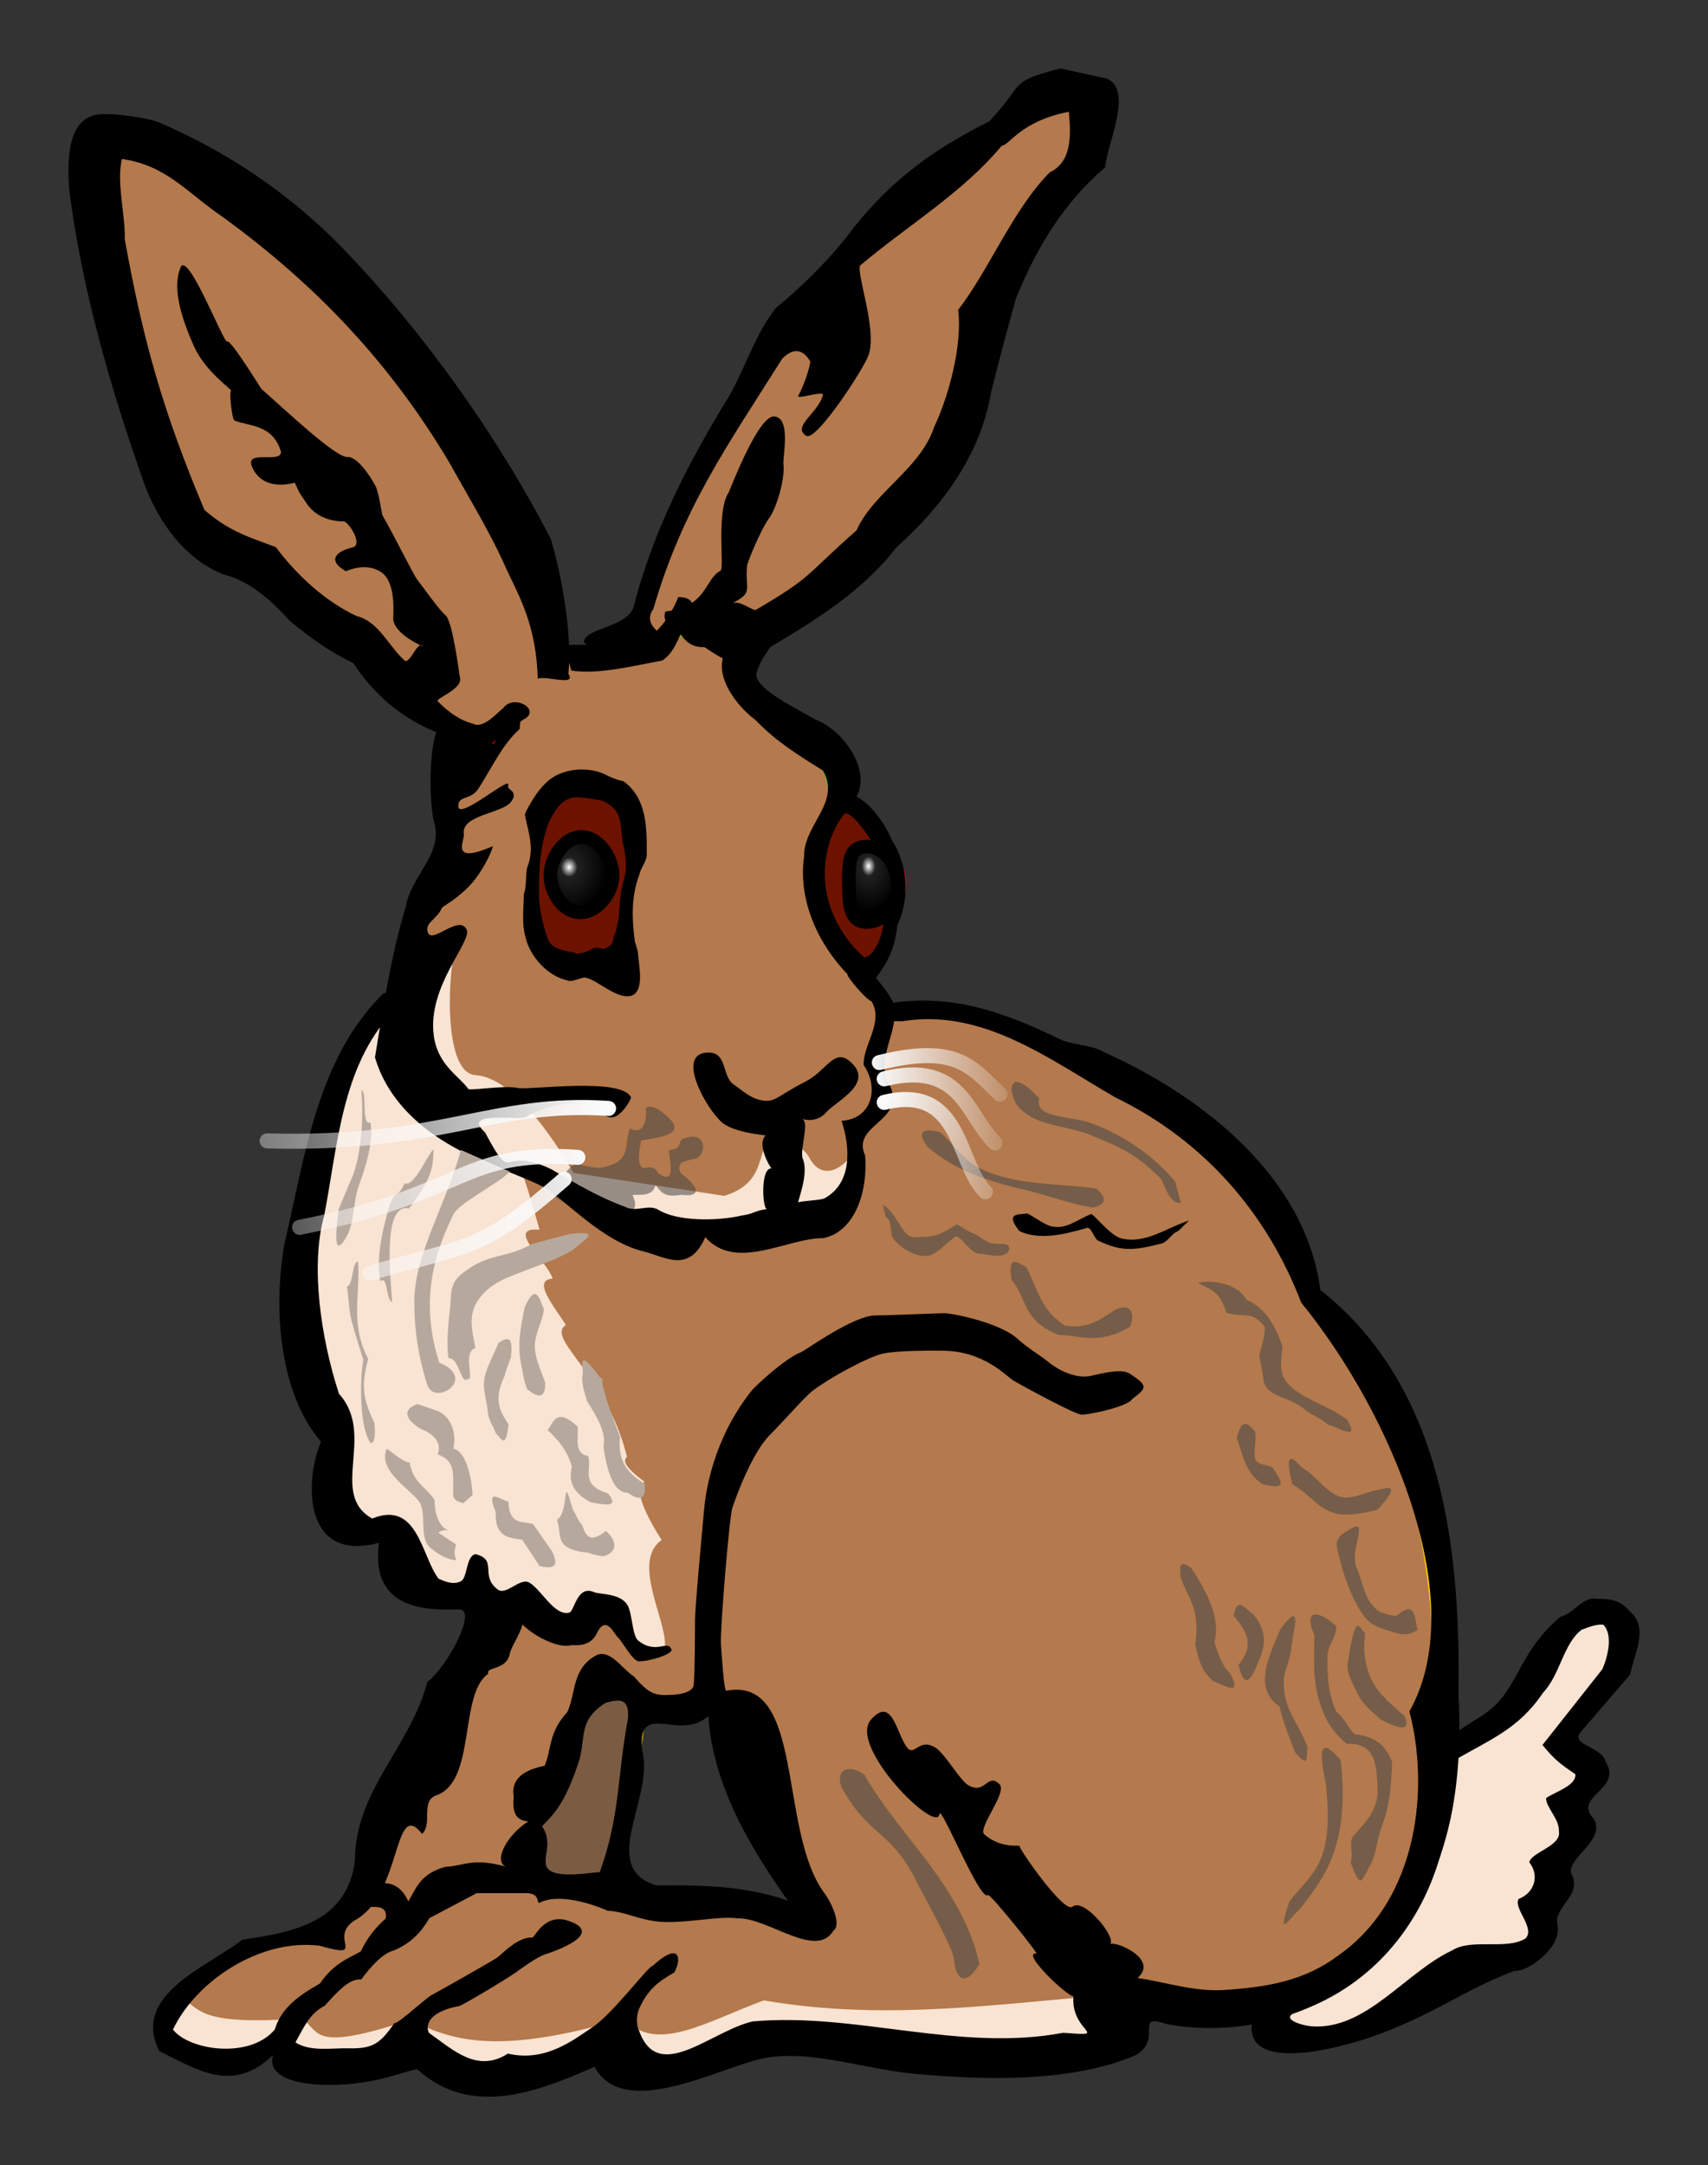 <?xml version="1.0" encoding="UTF-8" standalone="no"?>
<!-- Created with Inkscape (http://www.inkscape.org/) -->

<svg
   xmlns:dc="http://purl.org/dc/elements/1.1/"
   xmlns:cc="http://creativecommons.org/ns#"
   xmlns:rdf="http://www.w3.org/1999/02/22-rdf-syntax-ns#"
   xmlns:svg="http://www.w3.org/2000/svg"
   xmlns="http://www.w3.org/2000/svg"
   xmlns:xlink="http://www.w3.org/1999/xlink"
   xmlns:sodipodi="http://sodipodi.sourceforge.net/DTD/sodipodi-0.dtd"
   xmlns:inkscape="http://www.inkscape.org/namespaces/inkscape"
   width="24.959mm"
   height="31.64mm"
   viewBox="0 0 88.437 112.11"
   id="svg2"
   version="1.1"
   inkscape:version="0.91 r13725"
   sodipodi:docname="Hase.svg">
  <rect x="0" y="0" width="88.437" height="112.11" fill="#333333" stroke="none"/>
  <title
     id="title4149">Hare - coloured</title>
  <defs
     id="defs4">
    <linearGradient
       inkscape:collect="always"
       id="linearGradient5174">
      <stop
         style="stop-color:#fafafa;stop-opacity:1;"
         offset="0"
         id="stop5176" />
      <stop
         style="stop-color:#fafafa;stop-opacity:0;"
         offset="1"
         id="stop5178" />
    </linearGradient>
    <linearGradient
       inkscape:collect="always"
       id="linearGradient4517">
      <stop
         style="stop-color:#ffffff;stop-opacity:1"
         offset="0"
         id="stop4519" />
      <stop
         id="stop4525"
         offset="0.219"
         style="stop-color:#202020;stop-opacity:1" />
      <stop
         style="stop-color:#000000;stop-opacity:1"
         offset="1"
         id="stop4521" />
    </linearGradient>
    <radialGradient
       inkscape:collect="always"
       xlink:href="#linearGradient4517"
       id="radialGradient4523"
       cx="257.908"
       cy="303.63"
       fx="257.908"
       fy="303.63"
       r="1.961"
       gradientTransform="matrix(1,0,0,1.175,0,-53.258)"
       gradientUnits="userSpaceOnUse" />
    <radialGradient
       inkscape:collect="always"
       xlink:href="#linearGradient4517"
       id="radialGradient4533"
       cx="273.413"
       cy="303.727"
       fx="273.413"
       fy="303.727"
       r="1.618"
       gradientTransform="matrix(1,0,0,1.425,0,-129.358)"
       gradientUnits="userSpaceOnUse" />
    <linearGradient
       inkscape:collect="always"
       xlink:href="#linearGradient5174"
       id="linearGradient5180"
       x1="273.579"
       y1="314.262"
       x2="282.023"
       y2="313.997"
       gradientUnits="userSpaceOnUse" />
    <linearGradient
       inkscape:collect="always"
       xlink:href="#linearGradient5174"
       id="linearGradient5182"
       x1="273.829"
       y1="316.032"
       x2="281.772"
       y2="316.12"
       gradientUnits="userSpaceOnUse" />
    <linearGradient
       inkscape:collect="always"
       xlink:href="#linearGradient5174"
       id="linearGradient5184"
       x1="273.829"
       y1="317.93"
       x2="282.245"
       y2="320.051"
       gradientUnits="userSpaceOnUse" />
    <linearGradient
       inkscape:collect="always"
       xlink:href="#linearGradient5174"
       id="linearGradient5186"
       x1="258.936"
       y1="319.172"
       x2="235.329"
       y2="327.574"
       gradientUnits="userSpaceOnUse" />
    <linearGradient
       inkscape:collect="always"
       xlink:href="#linearGradient5174"
       id="linearGradient5188"
       x1="258.936"
       y1="319.172"
       x2="235.066"
       y2="322.443"
       gradientUnits="userSpaceOnUse" />
    <linearGradient
       inkscape:collect="always"
       xlink:href="#linearGradient5174"
       id="linearGradient5190"
       x1="259.29"
       y1="316.295"
       x2="231.266"
       y2="317.62"
       gradientUnits="userSpaceOnUse" />
  </defs>
  <sodipodi:namedview
     id="base"
     pagecolor="#ffffff"
     bordercolor="#666666"
     borderopacity="1.0"
     inkscape:pageopacity="0.0"
     inkscape:pageshadow="2"
     inkscape:zoom="2.8284271"
     inkscape:cx="49.305445"
     inkscape:cy="7.5850127"
     inkscape:document-units="mm"
     inkscape:current-layer="layer1"
     showgrid="false"
     inkscape:window-width="1603"
     inkscape:window-height="1182"
     inkscape:window-x="343"
     inkscape:window-y="46"
     inkscape:window-maximized="0"
     inkscape:snap-global="false"
     showguides="false"
     fit-margin-top="1"
     fit-margin-right="1"
     fit-margin-bottom="1"
     fit-margin-left="1" />
  <g
     inkscape:label="Ebene 1"
     inkscape:groupmode="layer"
     id="layer1"
     transform="translate(-228.44,-258.604)">
    <path
       style="fill:none;fill-rule:evenodd;stroke:#ffcc00;stroke-width:0.354;stroke-linecap:butt;stroke-linejoin:miter;stroke-miterlimit:4;stroke-dasharray:none;stroke-opacity:1"
       d="m 271.706,300.443 c 0,0 -1.312,2.547 -1.149,3.889 0.218,1.796 2.74,4.685 2.74,4.685 0.589,-0.531 1.167,-1.091 1.237,-3.005 1.161,-2.015 0.239,-3.153 -0.795,-4.243 -1,-1.625 -1.557,-1.623 -2.033,-1.326 z"
       id="path4404"
       inkscape:connector-curvature="0"
       sodipodi:nodetypes="cscccc" />
    <path
       inkscape:connector-curvature="0"
       style="fill:#b4794c;fill-rule:evenodd;stroke:#ffcc00;stroke-width:0.354;stroke-linecap:butt;stroke-linejoin:miter;stroke-miterlimit:4;stroke-dasharray:none;stroke-opacity:1;fill-opacity:1"
       d="m 248.741,310.67 c -3.237,3.077 -3.246,9.726 -4.041,11.996 -0.858,6.557 0.926,7.828 1.389,11.742 -0.719,2.852 0.419,3.983 2.727,3.472 -0.638,2.013 0.278,2.854 1.945,3.221 1.498,0.18 1.583,0.462 2.551,0.025 -0.295,0.745 -0.235,1.504 -0.529,3.259 -2.432,2.045 -1.908,3.105 -2.525,4.545 -2.616,2.61 -2.537,5.219 -2.904,7.828 -1.101,0.758 -2.805,1.162 -2.261,1.92 -4.582,0.462 -6.534,2.658 -7.84,4.141 -0.714,3.155 1.553,1.835 2.65,2.273 0.968,0.871 1.936,0.286 2.904,-0.504 2.266,1.891 5.711,1.544 7.072,-0.254 1.72,2.773 5.485,2.138 10.227,-0.125 0.199,2.082 3.262,1.738 7.828,0.125 3.473,-0.586 10.601,1.745 16.543,0.506 3.532,-0.4 2.171,-1.617 1.893,-2.652 2.516,1.27 5.299,1.016 9.496,-0.403 7.028,-3.433 7.668,-9.221 6.92,-14.749 0.402,-9.438 -2.424,-16.634 -6.074,-20.81 -3.597,-9.053 -9.678,-10.923 -12.235,-12.588 -4.268,-2.395 -6.982,-2.707 -9.598,-2.461 z m 17.045,36.24 c -0.021,2.778 1.127,6.192 4.799,10.984 -2.379,-0.752 -4.861,-1.094 -7.576,-0.504 -2.717,-0.142 -2.675,-0.974 -2.777,-1.77 0.776,-1.195 1.04,-5.464 1.516,-8.459 1.611,1.236 2.731,0.027 4.039,-0.252 z"
       id="path4176-8"
       sodipodi:nodetypes="cccccccccccccccccccccccccccccc" />
    <path
       style="fill:#f9e3d2;fill-opacity:1;fill-rule:evenodd;stroke:none;stroke-width:0.291;stroke-linecap:butt;stroke-linejoin:miter;stroke-miterlimit:4;stroke-dasharray:none;stroke-opacity:1"
       d="m 248.593,310.433 c -4.244,4.848 -3.627,10.056 -5.038,15.114 0.825,2.593 0.288,4.443 2.475,7.778 -1.23,3.05 -0.388,4.594 2.386,4.464 1.616,4.942 2.439,2.541 3.845,3.491 l 3.359,0.663 c 1.471,1.673 2.844,1.096 4.198,0.088 0.716,1.164 0.926,2.505 3.005,2.077 0.401,-1.232 -1.809,-4.551 -0.126,-5.764 -1.417,-2.242 -1.211,-2.832 -0.886,-3.013 -1.604,-1.198 -0.762,-1.198 -0.932,-1.388 -1.038,-4.16 -4.215,-6.047 -3.139,-6.731 -0.642,-1.018 -1.763,-2.321 -0.687,-2.402 -0.227,-0.842 -2.527,-2.704 -0.677,-2.528 -0.281,-1.023 -0.58,-2.043 -0.932,-3.056 l -3.801,-2.033 c -1.547,-0.804 -3.389,-3.121 -3.049,-6.762 z"
       id="path5168"
       inkscape:connector-curvature="0"
       sodipodi:nodetypes="ccccccccccccccccc" />
    <path
       style="fill:#b4794c;fill-rule:evenodd;stroke:#ff0000;stroke-width:0.354;stroke-linecap:butt;stroke-linejoin:miter;stroke-miterlimit:4;stroke-dasharray:none;stroke-opacity:1;fill-opacity:1"
       d="m 262.365,293.674 -0.631,-4.167 c 1.125,-4.306 4.25,-9.47 7.702,-14.773 4.377,-3.62 3.891,-6.545 13.132,-10.859 1.736,-1.242 2.43,-0.399 2.147,2.399 -2.874,2.506 -4.315,4.774 -5.177,6.945 l -1.263,5.682 c -0.994,3.585 -2.642,5.207 -4.293,6.819 -3.409,4.294 -6.371,5.456 -9.47,7.576"
       id="path4172-4"
       inkscape:connector-curvature="0"
       sodipodi:nodetypes="ccccccccc" />
    <path
       style="fill:#f9e3d2;fill-rule:evenodd;stroke:#ff00ff;stroke-width:0.354;stroke-linecap:butt;stroke-linejoin:miter;stroke-miterlimit:4;stroke-dasharray:none;stroke-opacity:1;fill-opacity:1"
       d="m 302.43,349.788 c 2.508,-1.651 4.579,-2.836 7.336,-7.185 0.987,-0.296 3.703,-1.562 2.753,2.664 l -3.043,3.523 c 0.89,0.873 3.526,1.506 0.139,3.296 0.533,0.942 0.442,2.151 -0.998,3.422 0.585,1.155 0.209,1.344 -0.543,1.831 0.288,1.833 0.064,2.541 -0.985,2.702 -4.209,1.527 -9.554,5.914 -13.006,2.765 6.959,-2.351 9.885,-8.733 8.346,-13.018 z"
       id="path4181-0"
       inkscape:connector-curvature="0"
       sodipodi:nodetypes="cccccccccc" />
    <path
       style="fill:#7b5c43;fill-opacity:1;fill-rule:evenodd;stroke:#ff0000;stroke-width:0.291;stroke-linecap:butt;stroke-linejoin:miter;stroke-miterlimit:4;stroke-dasharray:none;stroke-opacity:1"
       d="m 259.484,345.433 c -1.27,1.97 -2.434,3.908 -2.544,5.53 -0.603,1.353 -0.858,2.358 -1.25,3.5 -0.133,0.585 -0.189,1.156 0.375,1.625 l 4.625,0.75 c -0.544,-1.471 0.181,-3.787 0.64,-5.927 l 0.235,-4.073 z"
       id="path5166"
       inkscape:connector-curvature="0"
       sodipodi:nodetypes="cccccccc" />
    <path
       style="fill:#f9e3d2;fill-rule:evenodd;stroke:none;stroke-width:0.291;stroke-linecap:butt;stroke-linejoin:miter;stroke-miterlimit:4;stroke-dasharray:none;stroke-opacity:1;fill-opacity:1"
       d="m 237.721,361.963 c 1.132,0.674 0.932,1.55 6.364,1.149 0.941,0.729 0.505,1.757 5.568,0.088 2.117,0.982 4.298,1.924 11.137,-0.088 1.566,1.913 4.402,0.079 7.204,-0.928 6.464,1.128 12.658,0.094 18.296,-0.309 -0.224,0.958 1.156,1.852 -1.724,2.917 0.242,1.612 -14.663,0.036 -15.114,-0.619 -0.201,-0.291 -7.513,1.591 -7.513,1.591 -1.016,0.86 -1.511,-0.705 -2.21,-1.326 -1.174,1.356 -3.946,1.813 -6.983,2.121 -1.263,-1.215 -2.479,-1.877 -3.624,-1.679 0.11,0.949 -2.665,0.888 -4.773,1.061 -0.99,-0.343 -1.572,-0.866 -1.503,-1.679 -1.334,0.492 -2.081,1.572 -4.95,0.53 -1.439,-0.736 -1.079,-1.741 -0.177,-2.828 z"
       id="path5172"
       inkscape:connector-curvature="0"
       sodipodi:nodetypes="cccccccscccccccc" />
    <path
       style="color:#000000;font-style:normal;font-variant:normal;font-weight:normal;font-stretch:normal;font-size:medium;line-height:normal;font-family:sans-serif;text-indent:0;text-align:start;text-decoration:none;text-decoration-line:none;text-decoration-style:solid;text-decoration-color:#000000;letter-spacing:normal;word-spacing:normal;text-transform:none;direction:ltr;block-progression:tb;writing-mode:lr-tb;baseline-shift:baseline;text-anchor:start;white-space:normal;clip-rule:nonzero;display:inline;overflow:visible;visibility:visible;opacity:1;isolation:auto;mix-blend-mode:normal;color-interpolation:sRGB;color-interpolation-filters:linearRGB;solid-color:#000000;solid-opacity:1;fill:#000000;fill-opacity:1;fill-rule:evenodd;stroke:none;stroke-width:1px;stroke-linecap:butt;stroke-linejoin:miter;stroke-miterlimit:4;stroke-dasharray:none;stroke-dashoffset:0;stroke-opacity:1;color-rendering:auto;image-rendering:auto;shape-rendering:auto;text-rendering:auto;enable-background:accumulate"
       d="m 248.303,310.027 c -3.469,3.403 -4.081,8.531 -5.13,12.955 -0.643,3.598 -0.178,7.908 1.888,10.271 -0.834,1.928 -0.994,6.307 3.002,5.236 -0.482,3.518 2.538,3.504 4.159,3.448 0.957,0.016 -0.635,2.998 -1.66,3.761 -0.823,3.278 -3.757,5.641 -3.744,9.245 -0.399,3.126 -3.052,3.705 -5.834,4.097 -1.793,1.413 -5.781,2.85 -4.292,5.773 1.976,0.962 3.79,2.215 5.885,0.203 -0.479,1.567 2.762,1.788 5.084,1.341 1.247,-0.24 1.766,-0.506 2.381,-0.608 2.793,2.536 6.245,1.161 9.183,-0.125 1.479,2.745 6.221,0.16 8.551,-0.397 2.535,-0.602 5.532,0.596 8.357,0.786 3.475,0.307 7.869,0.403 11.129,-1 1.424,-0.849 -0.18,-2.208 1.635,-1.591 5.156,0.937 10.878,-1.531 13.137,-6.395 1.767,-3.445 2.118,-7.025 1.924,-10.719 0.1,-7.214 -0.687,-15.81 -7.156,-20.914 -0.748,-5.772 -5.981,-9.973 -11.213,-12.318 -0.587,-0.373 -1.641,-0.357 -2.266,-0.661 -2.831,-1.379 -5.559,-2.364 -8.734,-1.875 -1.682,-0.04 -3.854,-0.076 -5.725,-0.114 -6.853,-0.132 -13.709,-0.266 -20.56,-0.398 z m -10.907,53.668 c 1.205,-2.537 4.537,-4.726 7.592,-4.342 2.632,0.748 0.269,-0.456 1.942,-1.386 0.272,-0.165 0.506,-0.377 0.71,-0.621 0.484,-0.028 0.866,0.047 0.766,0.603 -0.479,0.421 -0.924,0.941 -1.289,1.703 -0.703,0.389 -1.407,0.629 -2.11,1.658 -1.063,0.597 -2.005,1.254 -2.338,2.379 -1.277,1.538 -4.413,1.099 -5.273,0.007 z m 7.842,-1.217 c 0.661,-0.737 1.32,-1.458 1.899,-1.373 0.557,-0.738 1.115,-1.345 1.672,-1.499 0.911,-0.369 1.459,-0.979 1.867,-1.683 l 2.451,-1.293 2.647,0.001 c 0.658,0.045 0.433,0.587 0.606,0.497 0.947,-0.494 2.619,0.011 3.527,0.416 0.856,0.017 1.679,0.52 2.86,0.576 1.296,0.061 2.953,-0.321 3.871,-0.183 1.546,-0.054 4.067,2.146 4.957,0.632 0.435,-0.301 -0.113,-1.462 -0.466,-1.936 -2.418,-3.241 -0.99,-11.258 -5.083,-10.484 -0.128,0.024 -0.244,-1.987 -0.277,-2.415 -0.054,-0.686 0.434,-6.593 0.59,-7.054 0.209,-0.616 1.016,-2.846 1.941,-3.774 0.778,-0.781 1.821,-1.992 2.239,-2.307 0.852,-0.642 2.875,-1.767 3.684,-1.92 0.844,-0.159 2.602,-0.137 2.978,-0.137 2.204,3.8e-4 3.321,1.32 3.728,1.556 0.708,0.411 3.202,1.753 3.512,1.756 0.421,0.004 2.298,-0.401 2.591,-0.768 0.116,-0.145 0.611,-0.409 0.615,-0.668 0.004,-0.258 -0.482,-0.511 -0.632,-0.636 -0.411,-0.342 -1.341,-0.106 -2.091,0.062 -0.728,0.164 -1.64,-0.246 -2.233,-0.743 -0.303,-0.254 -1.059,-0.71 -1.581,-1.186 -0.888,-0.81 -3.365,-1.331 -3.836,-1.315 -0.965,0.033 -3.16,0.123 -3.48,0.117 -1.147,-0.021 -3.671,1.824 -3.862,1.896 -0.854,0.321 -2.403,1.785 -2.561,1.982 -2.023,2.533 -2.396,5.282 -2.478,6.205 -0.098,1.093 -0.456,4.913 -0.466,5.659 -0.002,0.137 -0.002,3.298 -0.089,3.479 -0.164,0.341 -0.794,0.408 -1.073,0.423 -0.842,0.043 -1.167,0.027 -1.998,-0.946 -0.644,-0.418 -1.229,-1.433 -1.948,-1.104 -1.285,0.697 -1.043,1.949 -1.506,2.945 -0.981,1.073 -0.795,1.855 -1.17,2.776 -1.301,0.262 -1.733,0.83 -1.604,1.596 -0.052,0.641 -0.024,1.226 0.753,1.287 -1.132,0.725 -1.802,2.061 -1.17,2.339 -1.737,-0.478 -2.147,-0.027 -3.137,0.017 -1.286,0.359 -1.498,1.109 -1.902,1.788 -0.276,-0.617 -0.687,-0.921 -1.216,-0.948 0.793,-1.818 0.881,-3.89 1.923,-2.55 0.572,-0.501 -0.106,-1.697 0.743,-1.995 2.082,-0.729 1.152,-5.253 2.691,-6.297 -0.162,-0.376 0.953,-0.162 1.111,-1.037 0.059,-0.327 0.539,-1.014 0.655,-1.512 0.748,0.737 1.993,1.249 2.521,1.068 0.062,-0.021 0.966,0.164 1.319,-0.59 0.493,-1.052 0.919,0.047 1.099,0.183 0.169,0.127 0.763,1.22 1.066,1.241 0.495,0.035 1.795,-0.361 1.709,-0.609 -0.184,-0.531 -0.78,0.29 -1.717,-0.459 -0.32,-0.256 -0.306,-1.439 -0.564,-1.851 -0.387,-0.617 -1.428,-0.529 -1.734,-0.661 -0.881,-0.38 -0.999,0.996 -1.278,1.065 -0.755,0.187 -1.419,-1.159 -2.044,-1.546 -0.505,-0.312 -1.217,0.702 -1.671,0.338 -0.933,-0.746 0.04,-1.515 -1.126,-1.82 -0.515,0.073 -0.406,1.243 -0.782,1.412 -0.417,0.188 -0.832,-0.009 -1.14,-0.142 -0.898,-1.175 -1.066,-4.075 -3.437,-3.115 -2.27,-1.278 0.212,-4.325 -1.719,-6.46 -0.932,-2.854 -1.493,-6.621 -0.771,-9.205 0.706,-3.61 0.894,-7.697 3.524,-10.54 l 5e-5,-4.7e-4 c 8.806,0.133 17.617,0.414 26.42,0.454 4.146,-0.673 7.565,1.941 11.012,3.938 4.56,2.218 7.84,5.939 9.639,10.634 4.756,5.847 8.782,15.537 5.6,21.167 1.005,3.783 0.561,9.649 -3.669,12.63 -1.778,1.334 -3.705,1.648 -5.936,1.795 -1.513,0.1 -3.043,-0.414 -4.47,-0.623 1.135,-0.99 -1.206,-1.974 -1.452,-1.74 0.466,-0.223 -1.3,-2.455 -1.922,-1.951 -0.442,0.357 -2.783,-3.016 -2.739,-3.149 0.015,-0.047 -0.966,0.147 -1.818,-0.59 -0.381,-0.33 1.217,-2.177 0.78,-2.604 -0.628,-0.614 -0.711,0.541 -1.585,0.072 -0.454,-0.243 -1.206,-1.622 -1.71,-1.95 -0.878,-0.572 -1.104,0.49 -1.497,-0.032 -0.55,-0.73 -0.76,-2.684 -1.862,-1.429 -1.205,1.373 3.425,5.995 3.549,4.882 0.059,-0.528 2.113,4.591 2.51,4.198 0.106,-0.105 2.628,3.047 2.512,3.033 -0.844,-0.102 1.558,2.194 1.914,2.208 -0.156,1.88 2.011,2.084 -0.532,1.89 -5.368,1.015 -10.71,-1.063 -16.065,-0.589 -2.143,0.47 -4.919,3.299 -5.903,0.455 -0.063,-0.041 -0.218,-0.652 0.052,-1.194 0.46,-0.984 1.029,-1.364 1.783,-1.797 0.4,-0.737 0.269,-1.62 -1.118,-0.344 -0.222,0.005 -2.079,2.489 -3.095,3.164 -0.967,0.643 -2.443,1.845 -4.407,1.383 -1.589,1.024 -2.838,-0.197 -4.064,-1.058 -0.088,-0.062 -0.458,-1.027 1.545,-1.405 0.151,-0.028 2.298,-1.298 2.908,-1.726 0.194,-0.136 1.109,-0.815 1.542,-0.95 0.499,-0.155 3.119,-1.077 1.221,-1.732 -1.256,-0.433 -1.757,0.864 -1.88,0.859 -0.777,-0.035 -1.564,0.86 -1.845,1.054 -0.26,0.179 -3.109,1.791 -3.37,1.925 -0.309,0.158 -1.79,1.543 -1.933,1.454 -0.752,1.086 -1.13,1.333 -2.387,1.305 -0.863,-0.019 -1.992,0.187 -2.735,-0.309 0.46,-0.817 0.713,-1.459 1.496,-1.888 z m 11.27,-9.313 c 0.596,-0.625 1.18,-1.117 1.939,-3.454 0.319,-1.202 -0.052,-2.043 1.35,-2.936 0.761,-0.215 1.237,-0.224 1.156,0.823 -0.581,3.128 -0.388,4.973 -1.461,7.948 -0.214,-0.026 -1.987,0.331 -2.582,-0.091 -0.595,-0.422 0.27,-1.294 -0.403,-2.29 z m 8.606,-5.711 c 0.238,3.551 2.108,6.724 4.117,9.564 -2.379,-0.835 -4.798,-0.795 -6.81,-0.79 -3.025,-0.902 -0.115,-4.53 -0.717,-6.918 -0.339,-2.759 1.928,-0.473 3.41,-1.856 z"
       id="path4176"
       inkscape:connector-curvature="0"
       sodipodi:nodetypes="ccccccccccsccccccccccsccccccccccccccccccscsccscsssssssssssssssssssssscccccccccccscscssssssssssscsccccccccccccsccssssssssssscccccccscsssssssscscccccccccccccccc" />
    <path
       style="color:#000000;font-style:normal;font-variant:normal;font-weight:normal;font-stretch:normal;font-size:medium;line-height:normal;font-family:sans-serif;text-indent:0;text-align:start;text-decoration:none;text-decoration-line:none;text-decoration-style:solid;text-decoration-color:#000000;letter-spacing:normal;word-spacing:normal;text-transform:none;direction:ltr;block-progression:tb;writing-mode:lr-tb;baseline-shift:baseline;text-anchor:start;white-space:normal;clip-rule:nonzero;display:inline;overflow:visible;visibility:visible;opacity:1;isolation:auto;mix-blend-mode:normal;color-interpolation:sRGB;color-interpolation-filters:linearRGB;solid-color:#000000;solid-opacity:1;fill:#000000;fill-opacity:1;fill-rule:evenodd;stroke:none;stroke-width:1px;stroke-linecap:butt;stroke-linejoin:miter;stroke-miterlimit:4;stroke-dasharray:none;stroke-dashoffset:0;stroke-opacity:1;color-rendering:auto;image-rendering:auto;shape-rendering:auto;text-rendering:auto;enable-background:accumulate"
       d="m 311.185,341.395 c -0.851,-0.144 -1.166,0.717 -1.956,0.929 -2.421,2.067 -2.075,3.973 -4.261,5.245 -0.97,0.607 -1.613,1.065 -2.556,1.715 1.12,2.68 -0.42,6.789 -2.161,8.937 -1.747,2.605 -4.812,3.694 -7.812,4.569 0.025,0.155 0.6,0.366 0.828,0.542 -0.437,2.833 5.309,1.221 7.572,0.205 2.124,-0.88 3.851,-2.076 6.008,-2.88 0.732,0.059 2.504,-1.245 2.232,-2.411 -0.191,-0.942 1.362,-1.534 0.7,-2.661 -0.111,-0.869 1.802,-1.689 1.192,-2.791 -1.144,-1.185 1.498,-1.511 0.618,-2.947 -0.175,-0.793 -1.752,-0.853 -1.355,-1.499 l 2.614,-3.038 c 0.207,-1.103 0.981,-2.391 -1.4e-4,-3.251 -0.541,-0.661 -1.173,-0.669 -1.663,-0.666 z m 0.264,1.33 c 0.531,0.51 0.234,1.692 -0.043,2.311 l -3.099,3.922 c 0.616,0.754 0.922,0.985 1.702,1.513 0.063,0.58 -1.015,0.903 -1.513,1.234 -0.021,0.472 0.698,1.097 0.661,1.718 0.151,0.766 -1.433,1.085 -1.533,1.61 0.534,0.678 0.286,1.574 -0.554,1.899 -0.28,0.485 0.871,1.5 0.367,2.038 -0.984,0.631 -2.79,-0.02 -3.811,0.626 -2.439,1.148 -4.456,4.143 -7.281,3.929 -0.616,-0.057 -1.848,-0.467 -0.512,-0.831 3.59,-1.313 6.071,-4.277 7.126,-7.822 0.453,-1.432 1.09,-3.6 0.671,-5.052 1.924,-1.134 3.426,-1.662 4.704,-3.566 0.891,-0.936 1.047,-2.535 1.996,-3.26 0.358,-0.131 0.728,-0.294 1.117,-0.268 z"
       id="path4181"
       inkscape:connector-curvature="0"
       sodipodi:nodetypes="ccccccccccccccccccccccccccccccccccc" />
    <path
       style="fill:#b4794c;fill-opacity:1;fill-rule:evenodd;stroke:#00ff00;stroke-width:0.354;stroke-linecap:butt;stroke-linejoin:miter;stroke-miterlimit:4;stroke-dasharray:none;stroke-opacity:1"
       d="m 258.185,292.487 c -2.154,1.703 -4.466,2.931 -6.313,5.556 -0.923,1.598 -0.642,3.385 -0.631,4.672 -1.864,2.356 -2.057,5.245 -2.525,6.945 l -0.322,3.832 c 1.412,4.136 5.113,4.764 8.403,6.396 5.856,4.592 7.961,2.152 11.364,2.147 2.773,-0.226 5.381,-1.222 4.476,-4.792 1.952,-0.62 1.569,-1.947 0.922,-3.542 1.695,-4.158 -0.266,-3.242 -0.663,-4.71 -3.1,-3.225 -3.04,-6.947 -1.326,-8.675 -0.029,-1.588 -0.521,-2.829 -1.894,-3.409 -2.226,-1.138 -4.355,-2.316 -1.641,-5.43 -2.29,0.226 -5.216,1.024 -4.293,-1.641 -0.676,1.805 -1.307,2.815 -2.98,2.626 z"
       id="path4174-3"
       inkscape:connector-curvature="0"
       sodipodi:nodetypes="cccccccccccccccc" />
    <path
       style="color:#000000;font-style:normal;font-variant:normal;font-weight:normal;font-stretch:normal;font-size:medium;line-height:normal;font-family:sans-serif;text-indent:0;text-align:start;text-decoration:none;text-decoration-line:none;text-decoration-style:solid;text-decoration-color:#000000;letter-spacing:normal;word-spacing:normal;text-transform:none;direction:ltr;block-progression:tb;writing-mode:lr-tb;baseline-shift:baseline;text-anchor:start;white-space:normal;clip-rule:nonzero;display:inline;overflow:visible;visibility:visible;opacity:1;isolation:auto;mix-blend-mode:normal;color-interpolation:sRGB;color-interpolation-filters:linearRGB;solid-color:#000000;solid-opacity:1;fill:#000000;fill-opacity:1;fill-rule:evenodd;stroke:none;stroke-width:1px;stroke-linecap:butt;stroke-linejoin:miter;stroke-miterlimit:4;stroke-dasharray:none;stroke-dashoffset:0;stroke-opacity:1;color-rendering:auto;image-rendering:auto;shape-rendering:auto;text-rendering:auto;enable-background:accumulate"
       d="m 279.656,264.891 c -3.185,1.597 -5.368,3.272 -7.508,6.142 -0.965,1.204 -2.345,2.552 -3.545,3.528 -1.033,1.322 -1.544,2.988 -2.359,4.473 -2.123,3.437 -4.01,7.077 -4.998,11.015 -0.407,1.075 -2.533,1.057 -2.578,1.815 1.142,0.841 2.884,1.696 4.141,0.592 1.174,-0.779 -1.389,-1.11 -0.539,-2.323 1.51,-5.195 3.81,-8.423 6.67,-12.953 0.534,-0.551 1.046,-0.539 1.448,0.126 0.04,0.066 -0.231,1.104 -0.615,1.786 -0.132,0.234 1.341,-0.294 1.275,-0.03 -0.231,0.924 -1.631,1.636 -0.862,2.109 0.516,0.318 2.999,-3.499 3.232,-4.191 0.452,-1.345 -0.68,-4.309 -0.433,-4.636 2.418,-2.044 5.295,-3.751 7.317,-6.189 0.405,-0.024 0.99,-1.289 3.481,-1.762 0.128,1.325 0.122,2.6 -0.986,3.134 -1.864,1.857 -3.179,5.104 -4.744,7.123 0.217,1.731 -0.429,4.344 -1.256,6.093 -0.714,2.141 -3.137,3.364 -4.007,5.323 -2.716,2.391 -2.225,2.363 -5.183,4.1 -0.163,0.137 -0.857,-0.544 -1.284,-0.307 1.182,-0.604 0.67,-0.679 0.803,-1.992 0.01,-0.097 0.633,-1.731 1.169,-2.482 0.342,-0.479 0.801,-1.951 0.71,-2.758 -0.041,-0.362 0.419,-2.459 -0.508,-2.457 -0.829,0.002 -2.286,3.868 -2.328,3.933 -0.662,1.015 -0.211,3.943 -0.418,4.051 -0.844,0.44 -0.691,1.885 -2.853,2.113 -0.375,0.933 1.612,1.565 1.709,1.646 0.604,0.356 1.613,1.213 2.362,0.989 2.814,-1.654 5.879,-3.34 7.875,-5.945 2.359,-2.097 4.341,-4.787 4.887,-7.911 0.378,-1.595 0.878,-3.407 1.312,-4.985 1.066,-2.632 2.478,-4.967 4.621,-6.793 0.092,-1.225 1.478,-3.959 0.096,-4.591 l -2.417,-0.53 c -2.778,0.72 -1.779,0.746 -3.684,2.743 z"
       id="path4172"
       inkscape:connector-curvature="0"
       sodipodi:nodetypes="cccccccccssssscccccccccsssssscccccccccc" />
    <path
       style="fill:#f9e3d2;fill-opacity:1;fill-rule:evenodd;stroke:none;stroke-width:1px;stroke-linecap:butt;stroke-linejoin:miter;stroke-opacity:1"
       d="m 252.003,307.901 c -0.712,1.223 -3.707,2.866 -3.062,6.5 1.513,1.908 2.942,3.829 7.375,5.25 2.688,1.595 5.754,3.851 7.188,3.25 l 1.562,-0.75 c 1.587,1.219 3.043,0.843 4.312,0.312 l 2.75,-0.875 c 0.317,-0.752 0.807,-0.44 0.812,-2.438 l -0.188,-1.938 1.125,-1.188 -0.438,-2.25 c 0.91,3.339 -1.896,6.975 -3.082,4.796 -0.302,-0.556 -0.935,-0.826 -1.293,-1.296 -1.854,0.16 -0.436,2.431 -3.125,3.25 l -7.812,-1.188 c 0,0 -2.656,-4.913 -5.062,-5.062 -1.787,-0.111 -1.36,-5.83 -1.062,-6.375 z"
       id="path5170"
       inkscape:connector-curvature="0"
       sodipodi:nodetypes="cccccccccccscccsc" />
    <path
       style="fill:#434343;fill-opacity:0.539;fill-rule:evenodd;stroke:none;stroke-width:0.354;stroke-linecap:butt;stroke-linejoin:miter;stroke-miterlimit:4;stroke-dasharray:none;stroke-opacity:1"
       d="m 256.942,320.16 c 0.857,-0.825 1.102,-1.433 1.562,-1.25 0.851,0.244 1.165,0.166 1.438,0.062 1.198,-0.307 0.815,-1.265 1.125,-1.938 0.717,0.375 0.867,-0.474 0.817,-0.953 -0.031,-0.306 0.523,-0.185 0.87,0.14 1.398,1.057 0.119,1.242 -1.125,1.438 -0.104,0.625 -0.229,1.271 0.125,1.438 0.497,-0.128 0.662,0.028 0.75,0.25 0.926,0.63 0.65,-0.409 0.562,-1.188 0.67,-0.04 0.487,-0.365 0.688,-0.562 1.468,-0.611 1.203,1.043 0.625,1 l -0.625,0.188 c -0.165,0.159 -0.192,0.345 -0.062,0.562 0.527,0.394 1.438,1.289 0,1.125 -0.939,0.168 -1.044,-0.221 -1.312,-0.5 -0.151,0.574 -0.697,0.491 -1.188,0.5 0.089,0.271 0.248,0.542 0,0.812 -1.521,1.401 -5.217,-1.403 -4.25,-1.125 z"
       id="path4440"
       inkscape:connector-curvature="0"
       sodipodi:nodetypes="ccccscccccccccccccc" />
    <path
       style="color:#000000;font-style:normal;font-variant:normal;font-weight:normal;font-stretch:normal;font-size:medium;line-height:normal;font-family:sans-serif;text-indent:0;text-align:start;text-decoration:none;text-decoration-line:none;text-decoration-style:solid;text-decoration-color:#000000;letter-spacing:normal;word-spacing:normal;text-transform:none;direction:ltr;block-progression:tb;writing-mode:lr-tb;baseline-shift:baseline;text-anchor:start;white-space:normal;clip-rule:nonzero;display:inline;overflow:visible;visibility:visible;opacity:1;isolation:auto;mix-blend-mode:normal;color-interpolation:sRGB;color-interpolation-filters:linearRGB;solid-color:#000000;solid-opacity:1;fill:#000000;fill-opacity:1;fill-rule:evenodd;stroke:none;stroke-width:1px;stroke-linecap:butt;stroke-linejoin:miter;stroke-miterlimit:4;stroke-dasharray:none;stroke-dashoffset:0;stroke-opacity:1;color-rendering:auto;image-rendering:auto;shape-rendering:auto;text-rendering:auto;enable-background:accumulate"
       d="m 258.022,293.327 c 1.372,0.212 3.098,-0.22 4.713,-0.524 0.492,-0.326 0.718,-0.852 0.947,-1.367 l 0,3e-5 c 0.806,1.261 1.969,0.312 2.546,0.639 -1.06,1.062 0.112,2.909 1.33,3.81 1.025,1.068 2.058,1.723 3.493,2.618 0.954,1.658 -1.01,2.796 -0.979,4.464 -0.315,2.278 0.736,4.541 2.308,6.144 -0.353,-0.303 0.759,1.155 1.191,1.35 0.641,1.082 -0.461,2.255 -0.41,3.291 0.812,1.192 0.43,2.79 -1.148,2.887 0.451,1.351 0.573,3.209 -0.872,4.009 -0.179,0.107 -1.181,0.135 -1.363,0.213 -0.081,0.034 0.563,-1.47 0.234,-2.24 -0.19,-0.444 0.36,-1.881 -0.025,-2.074 -0.051,-0.025 0.7,0.268 1.228,-0.342 0.515,-0.594 2.562,-1.512 1.229,-2.645 -0.826,-0.703 -1.193,0.498 -2.338,1.073 -1.329,0.668 -1.483,1.018 -2.087,0.965 -0.706,-0.062 -1.186,-0.581 -1.561,-0.817 -0.69,-0.435 -0.299,-1.823 -1.504,-1.666 -1.459,0.19 0.049,2.875 0.85,3.592 0.619,0.554 2.288,0.681 2.283,0.687 -0.524,0.504 0.359,1.877 0.322,1.71 -0.621,-0.091 -0.488,2.155 -0.253,2.107 -0.684,0.084 -0.62,0.233 -1.307,0.333 -1.352,0.309 -3.354,0.29 -4.295,-0.284 -0.549,-0.334 -1.127,0.13 -1.725,-0.156 -1.423,-0.531 -2.555,-1.203 -3.841,-1.956 -2.732,-1.31 -1.892,0.974 -3.434,-1.91 -1.296,-1.169 1.805,-0.577 2.138,-0.801 0.398,-0.268 1.795,-0.876 3.047,-0.618 0.532,0.11 1.002,0.739 1.464,0.631 0.476,-0.112 0.935,-0.963 0.909,-1.023 -0.465,-1.062 -5.284,-0.364 -5.87,-0.489 -0.745,-0.159 -2.606,0.185 -2.568,0.032 -0.487,-0.669 -1.564,-1.224 -1.772,-2.728 -0.353,-2.562 1.983,-4.871 1.701,-5.497 -0.367,-0.815 -1.752,0.716 -1.995,0.173 -0.234,-0.522 0.461,-0.697 0.709,-1.299 0.041,-0.089 0.819,-0.465 1.52,-1.244 0.556,-0.617 1.064,-1.628 1.121,-1.957 -2.263,0.987 -1.447,-0.299 -1.5,-0.611 -0.173,-1.012 1.993,-1.08 2.436,-1.677 0.441,-0.596 -0.232,-0.593 -0.143,-0.856 0.194,-0.577 -2.382,1.682 -2.574,1.144 -0.073,-0.666 0.623,-0.335 1.039,-0.985 0.712,-1.113 1.271,-2.332 2.124,-3.07 0.181,-1.318 -0.208,-1.724 -1.707,-0.355 -0.595,0.363 -1.93,0.348 -2.601,0.49 -0.366,1.073 -0.377,3.401 -0.14,4.592 0.574,1.702 -1.18,2.845 -1.441,4.466 -0.772,2.545 -1.16,5.179 -1.596,7.796 0.798,2.741 3.299,4.484 5.835,5.475 1.044,0.466 2.53,0.99 3.223,1.424 1.428,1.144 3.049,2.715 4.844,3.15 1.121,0.272 2.348,1.181 3.204,-0.737 1.587,1.804 4.265,0.026 6.109,0.052 1.685,-0.351 2.312,-2.501 2.165,-4.277 -0.721,-1.595 1.996,-1.722 1.333,-3.518 -0.982,-1.475 0.571,-2.895 0.101,-4.46 -0.604,-1.099 -1.578,-1.874 -2.308,-2.913 -1.631,-1.992 -2.006,-5.296 -7.3e-4,-7.171 1.588,-1.362 -0.073,-3.897 -1.698,-4.514 -0.931,-0.557 -3.188,-1.6 -3.058,-2.398 0.328,-1.101 1.206,-1.892 1.92,-2.75 -1.582,0.091 -3.158,0.515 -4.742,0.346 -0.772,-0.438 0.052,-1.541 -1.223,-1.541 l 3.7e-4,9e-5 c -0.468,1.194 -1.599,2.805 -3.237,2.447 l -2.672,0.032 z"
       id="path4174"
       inkscape:connector-curvature="0"
       sodipodi:nodetypes="cccccccccccccssssssssssscccscccssssscssscscccccsccccccccscccccccccccccccc" />
    <path
       style="fill:#6e1200;fill-rule:evenodd;stroke:#ff0000;stroke-width:0.291;stroke-linecap:butt;stroke-linejoin:miter;stroke-miterlimit:4;stroke-dasharray:none;stroke-opacity:1;fill-opacity:1"
       d="m 257.565,299.214 c -1.594,0.774 -1.31,3.009 -1.5,4.875 0.093,1.615 -0.361,3.534 1.125,4.375 1.327,0.052 3.03,1.141 3.312,0 l 0.688,-5.125 -0.25,-2.75 c -0.63,-1.449 -1.919,-1.578 -3.375,-1.375 z"
       id="path4511"
       inkscape:connector-curvature="0"
       sodipodi:nodetypes="ccccccc" />
    <path
       style="color:#000000;font-style:normal;font-variant:normal;font-weight:normal;font-stretch:normal;font-size:medium;line-height:normal;font-family:sans-serif;text-indent:0;text-align:start;text-decoration:none;text-decoration-line:none;text-decoration-style:solid;text-decoration-color:#000000;letter-spacing:normal;word-spacing:normal;text-transform:none;direction:ltr;block-progression:tb;writing-mode:lr-tb;baseline-shift:baseline;text-anchor:start;white-space:normal;clip-rule:nonzero;display:inline;overflow:visible;visibility:visible;opacity:1;isolation:auto;mix-blend-mode:normal;color-interpolation:sRGB;color-interpolation-filters:linearRGB;solid-color:#000000;solid-opacity:1;fill:#000000;fill-opacity:1;fill-rule:evenodd;stroke:none;stroke-width:1px;stroke-linecap:butt;stroke-linejoin:miter;stroke-miterlimit:4;stroke-dasharray:none;stroke-dashoffset:0;stroke-opacity:1;color-rendering:auto;image-rendering:auto;shape-rendering:auto;text-rendering:auto;enable-background:accumulate"
       d="m 259.701,298.672 c -0.976,-0.423 -2.341,-0.245 -3.051,0.527 -0.392,0.373 -0.816,1.077 -1.03,1.553 0.037,0.518 0.556,1.669 0.144,2.692 -0.132,0.336 -0.042,1.108 -0.198,1.433 -0.015,0.872 -0.12,1.566 0.09,2.274 0.236,1.021 1.183,2.021 2.189,2.225 0.194,0.119 0.789,-0.229 0.962,-0.141 0.654,0.177 1.645,1.171 2.355,0.917 0.645,-0.264 0.364,-1.518 0.316,-2.129 -0.002,-0.235 -0.193,-0.701 -0.171,-0.7 -0.157,-1.234 -0.178,-2.331 0.238,-3.435 0.071,-0.344 0.345,-0.631 0.382,-0.973 0.012,-1.445 0.014,-2.971 -1.203,-3.858 -0.315,-0.054 -0.775,-0.249 -1.023,-0.387 z m -0.064,1.395 c 1.009,0.45 0.924,1.094 1.035,2.126 0.159,0.567 0.252,1.366 0.093,1.89 -0.379,1.171 -0.097,1.91 -0.552,3.052 -0.009,0.338 -0.199,0.529 -0.549,0.609 -0.615,-0.185 -0.421,0.042 -1.095,0.2 -0.513,0.111 -0.171,-0.036 -0.734,-0.08 -0.514,-0.111 -0.935,-0.23 -1.076,-0.772 -0.227,-0.704 -0.399,-1.429 -0.408,-2.176 -0.021,-1.708 0.13,-2.669 0.48,-3.68 0.339,-0.713 0.771,-1.425 1.629,-1.346 0.167,0.005 1.042,0.143 1.176,0.176 z"
       id="path4244"
       inkscape:connector-curvature="0"
       sodipodi:nodetypes="cccccccccccccccccccccccscccc" />
    <path
       style="color:#000000;display:inline;overflow:visible;visibility:visible;opacity:1;fill:url(#radialGradient4523);fill-opacity:1;fill-rule:evenodd;stroke:#000000;stroke-width:0.709;stroke-linecap:round;stroke-linejoin:round;stroke-miterlimit:4;stroke-dasharray:none;stroke-dashoffset:0;stroke-opacity:1;marker:none;enable-background:accumulate"
       d="m 260.156,303.925 c 0,0.888 -0.782,1.92 -1.67,1.92 -0.888,0 -1.545,-1.032 -1.545,-1.92 0,-0.888 0.72,-1.982 1.607,-1.982 0.888,0 1.607,1.095 1.607,1.982 z"
       id="path4249"
       inkscape:connector-curvature="0"
       sodipodi:nodetypes="sssss" />
    <path
       style="color:#000000;font-style:normal;font-variant:normal;font-weight:normal;font-stretch:normal;font-size:medium;line-height:normal;font-family:sans-serif;text-indent:0;text-align:start;text-decoration:none;text-decoration-line:none;text-decoration-style:solid;text-decoration-color:#000000;letter-spacing:normal;word-spacing:normal;text-transform:none;direction:ltr;block-progression:tb;writing-mode:lr-tb;baseline-shift:baseline;text-anchor:start;white-space:normal;clip-rule:nonzero;display:inline;overflow:visible;visibility:visible;opacity:1;isolation:auto;mix-blend-mode:normal;color-interpolation:sRGB;color-interpolation-filters:linearRGB;solid-color:#000000;solid-opacity:1;fill:#755d49;fill-opacity:1;fill-rule:evenodd;stroke:none;stroke-width:1px;stroke-linecap:butt;stroke-linejoin:miter;stroke-miterlimit:4;stroke-dasharray:none;stroke-dashoffset:0;stroke-opacity:1;color-rendering:auto;image-rendering:auto;shape-rendering:auto;text-rendering:auto;enable-background:accumulate"
       d="m 273.203,350.508 c -0.696,-0.54 -1.547,-0.385 -1.185,0.652 1.472,2.63 2.508,2.139 3.863,4.841 0.326,0.66 1.784,3.249 1.943,3.969 0.152,1.662 0.929,1.084 1.324,0.32 -0.508,-2.351 -1.934,-4.35 -3.395,-6.206 -0.898,-1.156 -1.825,-2.299 -2.55,-3.575 z"
       id="path4252"
       inkscape:connector-curvature="0"
       sodipodi:nodetypes="ccccccc" />
    <path
       style="fill:#6e1200;fill-rule:evenodd;stroke:#fb0000;stroke-width:0.291;stroke-linecap:butt;stroke-linejoin:miter;stroke-miterlimit:4;stroke-dasharray:none;stroke-opacity:1;fill-opacity:1"
       d="m 271.878,300.214 c -1.067,1.022 -1.164,2.924 -1.438,4.562 0,0 2,4.188 2.5,4.062 0.274,-0.069 0.924,-0.259 1.286,-1.037 0.297,-0.64 0.339,-1.401 0.339,-1.401 0.809,-1.481 1.093,-2.73 -0.562,-4.375 -0.531,-1.403 -1.261,-1.908 -2.125,-1.812 z"
       id="path4515"
       inkscape:connector-curvature="0"
       sodipodi:nodetypes="ccssccc" />
    <path
       style="color:#000000;font-style:normal;font-variant:normal;font-weight:normal;font-stretch:normal;font-size:medium;line-height:normal;font-family:sans-serif;text-indent:0;text-align:start;text-decoration:none;text-decoration-line:none;text-decoration-style:solid;text-decoration-color:#000000;letter-spacing:normal;word-spacing:normal;text-transform:none;direction:ltr;block-progression:tb;writing-mode:lr-tb;baseline-shift:baseline;text-anchor:start;white-space:normal;clip-rule:nonzero;display:inline;overflow:visible;visibility:visible;opacity:1;isolation:auto;mix-blend-mode:normal;color-interpolation:sRGB;color-interpolation-filters:linearRGB;solid-color:#000000;solid-opacity:1;fill:#000000;fill-opacity:1;fill-rule:evenodd;stroke:none;stroke-width:1px;stroke-linecap:butt;stroke-linejoin:miter;stroke-miterlimit:4;stroke-dasharray:none;stroke-dashoffset:0;stroke-opacity:1;color-rendering:auto;image-rendering:auto;shape-rendering:auto;text-rendering:auto;enable-background:accumulate"
       d="m 271.874,299.189 c -0.172,-0.035 -0.215,0.521 -0.317,0.642 -1.057,1.79 -1.576,3.219 -1.343,4.946 0.248,1.918 1.342,3.701 2.939,4.792 0.104,0.034 0.241,0.277 0.314,0.117 0.867,-1.138 1.275,-1.766 1.438,-3.174 0.667,-1.443 0.53,-3.147 -0.291,-4.419 -0.377,-0.921 -1.33,-2.27 -2.352,-2.431 -0.149,-0.142 -0.264,-0.193 -0.387,-0.473 z m 0.315,1.524 c 0.462,0.005 1.207,1.199 1.457,1.543 1.212,0.538 1.328,2.507 0.568,3.707 0.009,1.17 -0.59,2.21 -1.027,2.22 -1.282,-1.143 -2.13,-2.835 -2.033,-4.574 0.046,-1.036 0.37,-2.087 1.035,-2.896 z"
       id="path4258"
       inkscape:connector-curvature="0"
       sodipodi:nodetypes="ccccccccccccccc" />
    <path
       style="color:#000000;font-style:normal;font-variant:normal;font-weight:normal;font-stretch:normal;font-size:medium;line-height:normal;font-family:sans-serif;text-indent:0;text-align:start;text-decoration:none;text-decoration-line:none;text-decoration-style:solid;text-decoration-color:#000000;letter-spacing:normal;word-spacing:normal;text-transform:none;direction:ltr;block-progression:tb;writing-mode:lr-tb;baseline-shift:baseline;text-anchor:start;white-space:normal;clip-rule:nonzero;display:inline;overflow:visible;visibility:visible;opacity:1;isolation:auto;mix-blend-mode:normal;color-interpolation:sRGB;color-interpolation-filters:linearRGB;solid-color:#000000;solid-opacity:1;fill:#b7a89e;fill-opacity:1;fill-rule:evenodd;stroke:none;stroke-width:1px;stroke-linecap:butt;stroke-linejoin:miter;stroke-miterlimit:4;stroke-dasharray:none;stroke-dashoffset:0;stroke-opacity:1;color-rendering:auto;image-rendering:auto;shape-rendering:auto;text-rendering:auto;enable-background:accumulate"
       d="m 256.015,323.007 c -1.489,0.816 -2.201,0.437 -3.57,1.482 -0.773,0.574 -0.609,1.054 -0.716,2.014 -0.082,0.632 -0.184,1.812 -0.06,2.435 0.544,-0.063 0.646,1.407 0.97,1.071 0.405,0.124 -0.281,-1.359 0.421,-1.613 -0.187,-0.918 -0.402,-1.744 0.177,-2.534 0.643,-0.859 1.477,-1.109 2.441,-1.483 0.818,-0.309 1.648,-0.604 2.411,-1.038 0.547,-0.511 1.631,-1.059 -0.18,-0.838 z"
       id="path4263"
       inkscape:connector-curvature="0"
       sodipodi:nodetypes="ccccccccccc" />
    <path
       style="color:#000000;font-style:normal;font-variant:normal;font-weight:normal;font-stretch:normal;font-size:medium;line-height:normal;font-family:sans-serif;text-indent:0;text-align:start;text-decoration:none;text-decoration-line:none;text-decoration-style:solid;text-decoration-color:#000000;letter-spacing:normal;word-spacing:normal;text-transform:none;direction:ltr;block-progression:tb;writing-mode:lr-tb;baseline-shift:baseline;text-anchor:start;white-space:normal;clip-rule:nonzero;display:inline;overflow:visible;visibility:visible;opacity:1;isolation:auto;mix-blend-mode:normal;color-interpolation:sRGB;color-interpolation-filters:linearRGB;solid-color:#000000;solid-opacity:1;fill:#b7a89e;fill-opacity:1;fill-rule:evenodd;stroke:none;stroke-width:1px;stroke-linecap:butt;stroke-linejoin:miter;stroke-miterlimit:4;stroke-dasharray:none;stroke-dashoffset:0;stroke-opacity:1;color-rendering:auto;image-rendering:auto;shape-rendering:auto;text-rendering:auto;enable-background:accumulate"
       d="m 253.718,329.344 c -0.428,1.043 -0.128,1.323 -0.008,2.458 0.036,0.329 0.298,0.717 0.41,1.028 0.235,0.179 0.499,0.925 0.655,-0.466 -0.433,-0.672 -0.806,-1.24 -0.223,-2.481 0.093,-0.333 0.21,-0.66 0.341,-0.979 0.115,-1.026 -0.092,-1.141 -0.64,-0.76 z"
       id="path4265"
       inkscape:connector-curvature="0"
       sodipodi:nodetypes="cccccccc" />
    <path
       style="color:#000000;font-style:normal;font-variant:normal;font-weight:normal;font-stretch:normal;font-size:medium;line-height:normal;font-family:sans-serif;text-indent:0;text-align:start;text-decoration:none;text-decoration-line:none;text-decoration-style:solid;text-decoration-color:#000000;letter-spacing:normal;word-spacing:normal;text-transform:none;direction:ltr;block-progression:tb;writing-mode:lr-tb;baseline-shift:baseline;text-anchor:start;white-space:normal;clip-rule:nonzero;display:inline;overflow:visible;visibility:visible;opacity:1;isolation:auto;mix-blend-mode:normal;color-interpolation:sRGB;color-interpolation-filters:linearRGB;solid-color:#000000;solid-opacity:1;fill:#b7a89e;fill-opacity:1;fill-rule:evenodd;stroke:none;stroke-width:1px;stroke-linecap:butt;stroke-linejoin:miter;stroke-miterlimit:4;stroke-dasharray:none;stroke-dashoffset:0;stroke-opacity:1;color-rendering:auto;image-rendering:auto;shape-rendering:auto;text-rendering:auto;enable-background:accumulate"
       d="m 250.061,331.307 c -0.576,0.175 -0.885,0.625 0.155,1.285 0.481,0.167 1.156,0.599 0.89,1.328 1.038,0.334 0.748,1.257 0.802,2.092 -0.014,0.318 0.465,0.409 0.526,0.422 l 0.477,-0.422 c -0.059,-1.031 -0.381,-2.281 -1.003,-2.397 0.208,-0.836 -0.165,-1.714 -0.837,-1.961 z"
       id="path4267"
       inkscape:connector-curvature="0"
       sodipodi:nodetypes="ccccccccc" />
    <path
       style="color:#000000;font-style:normal;font-variant:normal;font-weight:normal;font-stretch:normal;font-size:medium;line-height:normal;font-family:sans-serif;text-indent:0;text-align:start;text-decoration:none;text-decoration-line:none;text-decoration-style:solid;text-decoration-color:#000000;letter-spacing:normal;word-spacing:normal;text-transform:none;direction:ltr;block-progression:tb;writing-mode:lr-tb;baseline-shift:baseline;text-anchor:start;white-space:normal;clip-rule:nonzero;display:inline;overflow:visible;visibility:visible;opacity:1;isolation:auto;mix-blend-mode:normal;color-interpolation:sRGB;color-interpolation-filters:linearRGB;solid-color:#000000;solid-opacity:1;fill:#b7a89e;fill-opacity:1;fill-rule:evenodd;stroke:none;stroke-width:1px;stroke-linecap:butt;stroke-linejoin:miter;stroke-miterlimit:4;stroke-dasharray:none;stroke-dashoffset:0;stroke-opacity:1;color-rendering:auto;image-rendering:auto;shape-rendering:auto;text-rendering:auto;enable-background:accumulate"
       d="m 249.656,334.332 c -0.488,-0.036 -1.216,-0.87 -1.213,-0.66 -0.408,1.1 1.203,2.013 1.707,2.691 0.403,0.644 -0.025,1.824 0.535,2.343 0.214,0.192 0.72,0.64 1.382,0.684 -0.249,-0.553 0.11,-0.793 -0.091,-0.864 l -0.833,-0.555 c 0.11,-0.136 0.407,-0.17 0.579,-0.099 -0.661,-0.194 -0.794,-1.153 -0.776,-1.595 -0.452,-0.669 -0.943,-0.816 -1.204,-1.582 -0.037,-0.118 -0.07,-0.239 -0.086,-0.362 z"
       id="path4269"
       inkscape:connector-curvature="0"
       sodipodi:nodetypes="cccccccccccc" />
    <path
       style="color:#000000;font-style:normal;font-variant:normal;font-weight:normal;font-stretch:normal;font-size:medium;line-height:normal;font-family:sans-serif;text-indent:0;text-align:start;text-decoration:none;text-decoration-line:none;text-decoration-style:solid;text-decoration-color:#000000;letter-spacing:normal;word-spacing:normal;text-transform:none;direction:ltr;block-progression:tb;writing-mode:lr-tb;baseline-shift:baseline;text-anchor:start;white-space:normal;clip-rule:nonzero;display:inline;overflow:visible;visibility:visible;opacity:1;isolation:auto;mix-blend-mode:normal;color-interpolation:sRGB;color-interpolation-filters:linearRGB;solid-color:#000000;solid-opacity:1;fill:#b7a89e;fill-opacity:1;fill-rule:evenodd;stroke:none;stroke-width:1px;stroke-linecap:butt;stroke-linejoin:miter;stroke-miterlimit:4;stroke-dasharray:none;stroke-dashoffset:0;stroke-opacity:1;color-rendering:auto;image-rendering:auto;shape-rendering:auto;text-rendering:auto;enable-background:accumulate"
       d="m 254.76,336.355 c -0.389,-0.077 -1.198,-0.785 -0.656,0.533 -0.05,1.331 0.695,1.335 1.378,1.445 l 0.895,1.364 c 1.009,0.223 0.89,-0.231 0.656,-0.754 l -0.994,-1.423 c -0.518,-0.174 -1.228,0.1 -1.279,-1.165 z"
       id="path4271"
       inkscape:connector-curvature="0"
       sodipodi:nodetypes="ccccccc" />
    <path
       style="color:#000000;font-style:normal;font-variant:normal;font-weight:normal;font-stretch:normal;font-size:medium;line-height:normal;font-family:sans-serif;text-indent:0;text-align:start;text-decoration:none;text-decoration-line:none;text-decoration-style:solid;text-decoration-color:#000000;letter-spacing:normal;word-spacing:normal;text-transform:none;direction:ltr;block-progression:tb;writing-mode:lr-tb;baseline-shift:baseline;text-anchor:start;white-space:normal;clip-rule:nonzero;display:inline;overflow:visible;visibility:visible;opacity:1;isolation:auto;mix-blend-mode:normal;color-interpolation:sRGB;color-interpolation-filters:linearRGB;solid-color:#000000;solid-opacity:1;fill:#b7a89e;fill-opacity:1;fill-rule:evenodd;stroke:none;stroke-width:1px;stroke-linecap:butt;stroke-linejoin:miter;stroke-miterlimit:4;stroke-dasharray:none;stroke-dashoffset:0;stroke-opacity:1;color-rendering:auto;image-rendering:auto;shape-rendering:auto;text-rendering:auto;enable-background:accumulate"
       d="m 258.613,329.752 c -0.096,0.471 0.1,0.931 0.21,1.381 0.499,0.809 1.024,1.607 0.862,2.387 0.242,1.663 0.669,2.393 1.248,2.373 0.671,0.469 0.974,0.326 0.887,-0.467 -0.843,-0.488 -1.434,-1.168 -1.267,-2.413 -0.334,-0.855 -0.669,-1.714 -0.888,-2.606 -0.083,-0.141 0.041,-0.456 -0.154,-0.474 -1.219,-1.654 -0.863,-0.578 -0.899,-0.181 z"
       id="path4273"
       inkscape:connector-curvature="0"
       sodipodi:nodetypes="ccccccccc" />
    <path
       style="color:#000000;font-style:normal;font-variant:normal;font-weight:normal;font-stretch:normal;font-size:medium;line-height:normal;font-family:sans-serif;text-indent:0;text-align:start;text-decoration:none;text-decoration-line:none;text-decoration-style:solid;text-decoration-color:#000000;letter-spacing:normal;word-spacing:normal;text-transform:none;direction:ltr;block-progression:tb;writing-mode:lr-tb;baseline-shift:baseline;text-anchor:start;white-space:normal;clip-rule:nonzero;display:inline;overflow:visible;visibility:visible;opacity:1;isolation:auto;mix-blend-mode:normal;color-interpolation:sRGB;color-interpolation-filters:linearRGB;solid-color:#000000;solid-opacity:1;fill:#b7a89e;fill-opacity:1;fill-rule:evenodd;stroke:none;stroke-width:1px;stroke-linecap:butt;stroke-linejoin:miter;stroke-miterlimit:4;stroke-dasharray:none;stroke-dashoffset:0;stroke-opacity:1;color-rendering:auto;image-rendering:auto;shape-rendering:auto;text-rendering:auto;enable-background:accumulate"
       d="m 258.095,336.764 c -0.589,-2.128 -0.145,0.144 -0.822,0.537 0.311,0.735 -0.248,1.52 1.615,1.701 0.257,0.098 0.528,0.16 0.802,0.186 0.899,-0.278 0.542,-0.952 0.123,-1.312 -0.796,0.619 -1.012,0.341 -1.238,-0.321 -0.228,-0.22 -0.299,-0.532 -0.48,-0.791 z"
       id="path4275"
       inkscape:connector-curvature="0"
       sodipodi:nodetypes="ccccccc" />
    <path
       style="color:#000000;font-style:normal;font-variant:normal;font-weight:normal;font-stretch:normal;font-size:medium;line-height:normal;font-family:sans-serif;text-indent:0;text-align:start;text-decoration:none;text-decoration-line:none;text-decoration-style:solid;text-decoration-color:#000000;letter-spacing:normal;word-spacing:normal;text-transform:none;direction:ltr;block-progression:tb;writing-mode:lr-tb;baseline-shift:baseline;text-anchor:start;white-space:normal;clip-rule:nonzero;display:inline;overflow:visible;visibility:visible;opacity:1;isolation:auto;mix-blend-mode:normal;color-interpolation:sRGB;color-interpolation-filters:linearRGB;solid-color:#000000;solid-opacity:1;fill:#b7a89e;fill-opacity:1;fill-rule:evenodd;stroke:none;stroke-width:1px;stroke-linecap:butt;stroke-linejoin:miter;stroke-miterlimit:4;stroke-dasharray:none;stroke-dashoffset:0;stroke-opacity:1;color-rendering:auto;image-rendering:auto;shape-rendering:auto;text-rendering:auto;enable-background:accumulate"
       d="m 258.353,332.476 c -1.118,-1.018 -1.238,-0.239 -1.558,0.178 0.508,0.482 1.001,0.994 1.258,1.892 -0.233,0.899 0.214,1.457 0.988,1.852 0.685,0.112 1.499,0.313 0.883,-0.469 -1.5,-0.44 -0.803,-1.27 -1.033,-1.934 -0.743,-0.13 -0.496,-0.922 -0.538,-1.519 z"
       id="path4277"
       inkscape:connector-curvature="0"
       sodipodi:nodetypes="ccccccc" />
    <path
       style="color:#000000;font-style:normal;font-variant:normal;font-weight:normal;font-stretch:normal;font-size:medium;line-height:normal;font-family:sans-serif;text-indent:0;text-align:start;text-decoration:none;text-decoration-line:none;text-decoration-style:solid;text-decoration-color:#000000;letter-spacing:normal;word-spacing:normal;text-transform:none;direction:ltr;block-progression:tb;writing-mode:lr-tb;baseline-shift:baseline;text-anchor:start;white-space:normal;clip-rule:nonzero;display:inline;overflow:visible;visibility:visible;opacity:1;isolation:auto;mix-blend-mode:normal;color-interpolation:sRGB;color-interpolation-filters:linearRGB;solid-color:#000000;solid-opacity:1;fill:#b7a89e;fill-opacity:1;fill-rule:evenodd;stroke:none;stroke-width:1px;stroke-linecap:butt;stroke-linejoin:miter;stroke-miterlimit:4;stroke-dasharray:none;stroke-dashoffset:0;stroke-opacity:1;color-rendering:auto;image-rendering:auto;shape-rendering:auto;text-rendering:auto;enable-background:accumulate"
       d="m 255.609,326.287 c -0.38,1.789 -0.323,2.349 -0.119,3.293 0.047,0.327 0.124,0.65 0.244,0.957 0.561,0.451 0.957,0.526 0.932,-0.363 -0.221,-0.599 -0.544,-1.281 -0.534,-1.911 0.017,-0.632 0.396,-1.229 0.47,-1.856 -0.233,-0.604 -0.434,-1.386 -0.992,-0.119 z"
       id="path4279"
       inkscape:connector-curvature="0"
       sodipodi:nodetypes="ccccccc" />
    <path
       style="color:#000000;font-style:normal;font-variant:normal;font-weight:normal;font-stretch:normal;font-size:medium;line-height:normal;font-family:sans-serif;text-indent:0;text-align:start;text-decoration:none;text-decoration-line:none;text-decoration-style:solid;text-decoration-color:#000000;letter-spacing:normal;word-spacing:normal;text-transform:none;direction:ltr;block-progression:tb;writing-mode:lr-tb;baseline-shift:baseline;text-anchor:start;white-space:normal;clip-rule:nonzero;display:inline;overflow:visible;visibility:visible;opacity:1;isolation:auto;mix-blend-mode:normal;color-interpolation:sRGB;color-interpolation-filters:linearRGB;solid-color:#000000;solid-opacity:1;fill:#b7a89e;fill-opacity:1;fill-rule:evenodd;stroke:none;stroke-width:1px;stroke-linecap:butt;stroke-linejoin:miter;stroke-miterlimit:4;stroke-dasharray:none;stroke-dashoffset:0;stroke-opacity:1;color-rendering:auto;image-rendering:auto;shape-rendering:auto;text-rendering:auto;enable-background:accumulate"
       d="m 252.302,318.148 c -0.695,2.674 -2.409,5.405 -2.41,7.837 -0.008,1.446 0.216,2.894 0.655,4.271 0.318,1.242 2.692,-0.264 0.635,-1.096 -0.868,-2.745 -0.548,-5.062 0.734,-7.679 0.29,-0.593 2.505,-1.692 2.911,-2.213 z"
       id="path4281"
       inkscape:connector-curvature="0"
       sodipodi:nodetypes="ccccccc" />
    <path
       style="color:#000000;font-style:normal;font-variant:normal;font-weight:normal;font-stretch:normal;font-size:medium;line-height:normal;font-family:sans-serif;text-indent:0;text-align:start;text-decoration:none;text-decoration-line:none;text-decoration-style:solid;text-decoration-color:#000000;letter-spacing:normal;word-spacing:normal;text-transform:none;direction:ltr;block-progression:tb;writing-mode:lr-tb;baseline-shift:baseline;text-anchor:start;white-space:normal;clip-rule:nonzero;display:inline;overflow:visible;visibility:visible;opacity:1;isolation:auto;mix-blend-mode:normal;color-interpolation:sRGB;color-interpolation-filters:linearRGB;solid-color:#000000;solid-opacity:1;fill:#755d49;fill-opacity:1;fill-rule:evenodd;stroke:none;stroke-width:1px;stroke-linecap:butt;stroke-linejoin:miter;stroke-miterlimit:4;stroke-dasharray:none;stroke-dashoffset:0;stroke-opacity:1;color-rendering:auto;image-rendering:auto;shape-rendering:auto;text-rendering:auto;enable-background:accumulate"
       d="m 281.58,324.223 c -0.453,-0.251 -0.986,-0.689 -0.758,0.65 0.805,0.952 0.54,2.119 2.443,2.852 1.137,0.021 1.999,0.539 3.674,-0.408 0.368,-0.81 -0.102,-1.409 -0.995,-0.729 -0.639,0.4 -1.254,0.831 -2.351,0.659 -1.314,-0.824 -1.444,-1.987 -2.013,-3.024 z"
       id="path4283"
       inkscape:connector-curvature="0"
       sodipodi:nodetypes="ccccccc" />
    <path
       style="color:#000000;font-style:normal;font-variant:normal;font-weight:normal;font-stretch:normal;font-size:medium;line-height:normal;font-family:sans-serif;text-indent:0;text-align:start;text-decoration:none;text-decoration-line:none;text-decoration-style:solid;text-decoration-color:#000000;letter-spacing:normal;word-spacing:normal;text-transform:none;direction:ltr;block-progression:tb;writing-mode:lr-tb;baseline-shift:baseline;text-anchor:start;white-space:normal;clip-rule:nonzero;display:inline;overflow:visible;visibility:visible;opacity:1;isolation:auto;mix-blend-mode:normal;color-interpolation:sRGB;color-interpolation-filters:linearRGB;solid-color:#000000;solid-opacity:1;fill:#755d49;fill-opacity:1;fill-rule:evenodd;stroke:none;stroke-width:1px;stroke-linecap:butt;stroke-linejoin:miter;stroke-miterlimit:4;stroke-dasharray:none;stroke-dashoffset:0;stroke-opacity:1;color-rendering:auto;image-rendering:auto;shape-rendering:auto;text-rendering:auto;enable-background:accumulate"
       d="m 274.15,320.992 0.154,0.631 c 0.417,0.22 0.121,0.909 0.463,1.22 0.42,0.423 0.958,0.778 1.572,0.798 0.587,0.028 1.123,-0.764 1.627,-1.029 0.457,0.242 0.715,0.907 1.245,0.917 0.157,-0.05 1.195,0.347 1.464,-0.173 0.15,-0.529 -0.638,-0.245 -0.957,-0.398 -0.42,-0.157 -0.452,-0.283 -0.861,-0.474 -0.308,-0.13 -0.588,-0.313 -0.873,-0.485 -0.483,0.299 -0.99,0.635 -1.576,0.645 -0.48,0.003 -0.778,0.135 -1.071,-0.193 -0.328,-0.372 -0.727,-1.257 -1.187,-1.458 z"
       id="path4285"
       inkscape:connector-curvature="0"
       sodipodi:nodetypes="ccccccccccccc" />
    <path
       style="color:#000000;font-style:normal;font-variant:normal;font-weight:normal;font-stretch:normal;font-size:medium;line-height:normal;font-family:sans-serif;text-indent:0;text-align:start;text-decoration:none;text-decoration-line:none;text-decoration-style:solid;text-decoration-color:#000000;letter-spacing:normal;word-spacing:normal;text-transform:none;direction:ltr;block-progression:tb;writing-mode:lr-tb;baseline-shift:baseline;text-anchor:start;white-space:normal;clip-rule:nonzero;display:inline;overflow:visible;visibility:visible;opacity:1;isolation:auto;mix-blend-mode:normal;color-interpolation:sRGB;color-interpolation-filters:linearRGB;solid-color:#000000;solid-opacity:1;fill:#000000;fill-opacity:1;fill-rule:evenodd;stroke:none;stroke-width:1px;stroke-linecap:butt;stroke-linejoin:miter;stroke-miterlimit:4;stroke-dasharray:none;stroke-dashoffset:0;stroke-opacity:1;color-rendering:auto;image-rendering:auto;shape-rendering:auto;text-rendering:auto;enable-background:accumulate"
       d="m 281.635,321.439 c -0.466,0.065 -1.181,-0.052 -0.41,0.912 1.045,0.491 2.349,0.165 3.455,-0.155 0.279,-0.141 0.396,0.596 0.659,0.665 1.241,0.596 1.933,0.458 3.235,0.135 0.337,-0.083 0.538,-0.535 0.867,-0.645 l 0.567,-0.55 c -1.17,0.382 -2.26,1.225 -3.487,0.933 -0.519,-0.12 -1.159,-0.93 -1.56,-1.273 -0.763,0.283 -1.286,0.827 -2.096,0.639 -0.317,-0.067 -0.935,-0.528 -1.23,-0.66 z"
       id="path4287"
       inkscape:connector-curvature="0"
       sodipodi:nodetypes="ccccccccccc" />
    <path
       style="color:#000000;font-style:normal;font-variant:normal;font-weight:normal;font-stretch:normal;font-size:medium;line-height:normal;font-family:sans-serif;text-indent:0;text-align:start;text-decoration:none;text-decoration-line:none;text-decoration-style:solid;text-decoration-color:#000000;letter-spacing:normal;word-spacing:normal;text-transform:none;direction:ltr;block-progression:tb;writing-mode:lr-tb;baseline-shift:baseline;text-anchor:start;white-space:normal;clip-rule:nonzero;display:inline;overflow:visible;visibility:visible;opacity:1;isolation:auto;mix-blend-mode:normal;color-interpolation:sRGB;color-interpolation-filters:linearRGB;solid-color:#000000;solid-opacity:1;fill:#755d49;fill-opacity:1;fill-rule:evenodd;stroke:none;stroke-width:1px;stroke-linecap:butt;stroke-linejoin:miter;stroke-miterlimit:4;stroke-dasharray:none;stroke-dashoffset:0;stroke-opacity:1;color-rendering:auto;image-rendering:auto;shape-rendering:auto;text-rendering:auto;enable-background:accumulate"
       d="m 297.627,342.812 c -0.928,-0.866 -1.721,-0.897 -1.133,0.454 -0.012,1.526 -0.119,2.698 0.523,4.139 0.254,0.584 0.659,1.096 1.155,1.494 0.535,-0.028 1.07,0.135 1.292,0.58 0.282,0.387 0.309,1.585 0.308,2.025 -0.095,0.918 -0.614,1.453 -1.256,2.16 -0.278,0.341 0.036,0.967 -0.146,1.369 0.538,1.398 0.501,1.068 1.039,0.113 0.348,-0.714 0.292,-1.195 0.568,-1.952 0.431,-1.063 0.504,-2.227 0.541,-3.361 -0.345,-0.878 -0.876,-1.301 -1.881,-1.423 -0.253,-0.058 -0.587,-0.901 -1.002,-1.162 -0.396,-0.862 -0.484,-1.745 -0.457,-2.881 0.009,-0.621 0.456,-0.932 0.449,-1.554 z"
       id="path4289"
       inkscape:connector-curvature="0"
       sodipodi:nodetypes="cccccccccccccccc" />
    <path
       style="color:#000000;font-style:normal;font-variant:normal;font-weight:normal;font-stretch:normal;font-size:medium;line-height:normal;font-family:sans-serif;text-indent:0;text-align:start;text-decoration:none;text-decoration-line:none;text-decoration-style:solid;text-decoration-color:#000000;letter-spacing:normal;word-spacing:normal;text-transform:none;direction:ltr;block-progression:tb;writing-mode:lr-tb;baseline-shift:baseline;text-anchor:start;white-space:normal;clip-rule:nonzero;display:inline;overflow:visible;visibility:visible;opacity:1;isolation:auto;mix-blend-mode:normal;color-interpolation:sRGB;color-interpolation-filters:linearRGB;solid-color:#000000;solid-opacity:1;fill:#755d49;fill-opacity:1;fill-rule:evenodd;stroke:none;stroke-width:1px;stroke-linecap:butt;stroke-linejoin:miter;stroke-miterlimit:4;stroke-dasharray:none;stroke-dashoffset:0;stroke-opacity:1;color-rendering:auto;image-rendering:auto;shape-rendering:auto;text-rendering:auto;enable-background:accumulate"
       d="m 297.861,349.748 c -0.763,-0.882 -1.294,-1.174 -0.773,1.212 0.462,4.25 -0.744,4.595 -1.891,6.116 -0.622,1.903 -0.147,1.055 0.622,0.292 1.179,-1.564 2.524,-3.181 2.042,-7.62 z"
       id="path4291"
       inkscape:connector-curvature="0"
       sodipodi:nodetypes="ccccc" />
    <path
       style="color:#000000;font-style:normal;font-variant:normal;font-weight:normal;font-stretch:normal;font-size:medium;line-height:normal;font-family:sans-serif;text-indent:0;text-align:start;text-decoration:none;text-decoration-line:none;text-decoration-style:solid;text-decoration-color:#000000;letter-spacing:normal;word-spacing:normal;text-transform:none;direction:ltr;block-progression:tb;writing-mode:lr-tb;baseline-shift:baseline;text-anchor:start;white-space:normal;clip-rule:nonzero;display:inline;overflow:visible;visibility:visible;opacity:1;isolation:auto;mix-blend-mode:normal;color-interpolation:sRGB;color-interpolation-filters:linearRGB;solid-color:#000000;solid-opacity:1;fill:#755d49;fill-opacity:1;fill-rule:evenodd;stroke:none;stroke-width:1px;stroke-linecap:butt;stroke-linejoin:miter;stroke-miterlimit:4;stroke-dasharray:none;stroke-dashoffset:0;stroke-opacity:1;color-rendering:auto;image-rendering:auto;shape-rendering:auto;text-rendering:auto;enable-background:accumulate"
       d="m 294.742,342.953 c -0.505,1.224 -1.501,3.063 -0.05,4.001 0.209,0.917 0.473,1.527 0.818,2.4 0.613,0.665 0.597,0.544 0.62,-0.323 -0.504,-1.279 -1.235,-1.932 -1.217,-3.332 0.005,-0.586 0.153,-0.551 0.381,-1.637 0.002,-0.725 0.728,-2.838 -0.551,-1.108 z"
       id="path4293"
       inkscape:connector-curvature="0"
       sodipodi:nodetypes="ccccccc" />
    <path
       style="color:#000000;font-style:normal;font-variant:normal;font-weight:normal;font-stretch:normal;font-size:medium;line-height:normal;font-family:sans-serif;text-indent:0;text-align:start;text-decoration:none;text-decoration-line:none;text-decoration-style:solid;text-decoration-color:#000000;letter-spacing:normal;word-spacing:normal;text-transform:none;direction:ltr;block-progression:tb;writing-mode:lr-tb;baseline-shift:baseline;text-anchor:start;white-space:normal;clip-rule:nonzero;display:inline;overflow:visible;visibility:visible;opacity:1;isolation:auto;mix-blend-mode:normal;color-interpolation:sRGB;color-interpolation-filters:linearRGB;solid-color:#000000;solid-opacity:1;fill:#755d49;fill-opacity:1;fill-rule:evenodd;stroke:none;stroke-width:1px;stroke-linecap:butt;stroke-linejoin:miter;stroke-miterlimit:4;stroke-dasharray:none;stroke-dashoffset:0;stroke-opacity:1;color-rendering:auto;image-rendering:auto;shape-rendering:auto;text-rendering:auto;enable-background:accumulate"
       d="m 293.316,342.176 c -0.376,-0.232 -0.839,-0.981 -0.996,0.1 0.609,0.721 1.145,1.458 0.252,2.525 0.267,1.202 0.612,0.932 0.996,-0.1 0.388,-0.795 0.53,-1.614 -0.252,-2.525 z"
       id="path4295"
       inkscape:connector-curvature="0"
       sodipodi:nodetypes="ccccc" />
    <path
       style="color:#000000;font-style:normal;font-variant:normal;font-weight:normal;font-stretch:normal;font-size:medium;line-height:normal;font-family:sans-serif;text-indent:0;text-align:start;text-decoration:none;text-decoration-line:none;text-decoration-style:solid;text-decoration-color:#000000;letter-spacing:normal;word-spacing:normal;text-transform:none;direction:ltr;block-progression:tb;writing-mode:lr-tb;baseline-shift:baseline;text-anchor:start;white-space:normal;clip-rule:nonzero;display:inline;overflow:visible;visibility:visible;opacity:1;isolation:auto;mix-blend-mode:normal;color-interpolation:sRGB;color-interpolation-filters:linearRGB;solid-color:#000000;solid-opacity:1;fill:#755d49;fill-opacity:1;fill-rule:evenodd;stroke:none;stroke-width:1px;stroke-linecap:butt;stroke-linejoin:miter;stroke-miterlimit:4;stroke-dasharray:none;stroke-dashoffset:0;stroke-opacity:1;color-rendering:auto;image-rendering:auto;shape-rendering:auto;text-rendering:auto;enable-background:accumulate"
       d="m 290.118,339.793 c -0.657,-0.483 -0.582,0.008 -0.553,0.439 0.352,1.166 1.032,1.505 0.765,3.566 0.205,0.806 0.291,1.282 0.922,1.854 0.579,0.204 1.531,0.848 0.891,-0.389 -0.449,-0.433 -0.645,-1.052 -0.818,-1.634 0.329,-1.294 -0.444,-2.67 -1.207,-3.836 z"
       id="path4297"
       inkscape:connector-curvature="0"
       sodipodi:nodetypes="ccccccc" />
    <path
       style="color:#000000;font-style:normal;font-variant:normal;font-weight:normal;font-stretch:normal;font-size:medium;line-height:normal;font-family:sans-serif;text-indent:0;text-align:start;text-decoration:none;text-decoration-line:none;text-decoration-style:solid;text-decoration-color:#000000;letter-spacing:normal;word-spacing:normal;text-transform:none;direction:ltr;block-progression:tb;writing-mode:lr-tb;baseline-shift:baseline;text-anchor:start;white-space:normal;clip-rule:nonzero;display:inline;overflow:visible;visibility:visible;opacity:1;isolation:auto;mix-blend-mode:normal;color-interpolation:sRGB;color-interpolation-filters:linearRGB;solid-color:#000000;solid-opacity:1;fill:#755d49;fill-opacity:1;fill-rule:evenodd;stroke:none;stroke-width:1px;stroke-linecap:butt;stroke-linejoin:miter;stroke-miterlimit:4;stroke-dasharray:none;stroke-dashoffset:0;stroke-opacity:1;color-rendering:auto;image-rendering:auto;shape-rendering:auto;text-rendering:auto;enable-background:accumulate"
       d="m 297.9,338.055 c -0.358,0.417 -0.263,0.57 -0.142,1.076 0.246,1.054 0.713,2.412 1.386,3.251 0.415,0.49 0.985,0.578 1.61,0.783 0.359,0.116 0.777,0.067 1.08,-0.165 -0.146,-0.627 -0.118,-1.579 -1.049,-0.749 -0.229,0.067 -0.851,-0.143 -1.032,-0.268 -0.711,-0.612 -0.705,-1.374 -1.08,-2.228 -0.174,-0.433 -0.046,-1.002 0.07,-1.472 0.023,-0.081 0.095,-0.525 0.044,-0.591 -0.193,-0.159 -0.429,0.124 -0.887,0.363 z"
       id="path4299"
       inkscape:connector-curvature="0"
       sodipodi:nodetypes="ccccccccccc" />
    <path
       style="color:#000000;font-style:normal;font-variant:normal;font-weight:normal;font-stretch:normal;font-size:medium;line-height:normal;font-family:sans-serif;text-indent:0;text-align:start;text-decoration:none;text-decoration-line:none;text-decoration-style:solid;text-decoration-color:#000000;letter-spacing:normal;word-spacing:normal;text-transform:none;direction:ltr;block-progression:tb;writing-mode:lr-tb;baseline-shift:baseline;text-anchor:start;white-space:normal;clip-rule:nonzero;display:inline;overflow:visible;visibility:visible;opacity:1;isolation:auto;mix-blend-mode:normal;color-interpolation:sRGB;color-interpolation-filters:linearRGB;solid-color:#000000;solid-opacity:1;fill:#755d49;fill-opacity:1;fill-rule:evenodd;stroke:none;stroke-width:1px;stroke-linecap:butt;stroke-linejoin:miter;stroke-miterlimit:4;stroke-dasharray:none;stroke-dashoffset:0;stroke-opacity:1;color-rendering:auto;image-rendering:auto;shape-rendering:auto;text-rendering:auto;enable-background:accumulate"
       d="m 298.352,343.925 c -0.137,0.99 -0.268,1.007 0.125,1.85 0.393,0.844 0.491,1.04 1.465,1.871 1.248,0.649 1.504,0.458 1.223,-0.187 -0.913,-0.779 -1.431,-1.273 -1.737,-1.931 -0.306,-0.657 -0.425,-1.493 -0.306,-2.351 -0.33,-0.331 -0.439,-0.947 -0.769,0.747 z"
       id="path4301"
       inkscape:connector-curvature="0"
       sodipodi:nodetypes="ccccccc" />
    <path
       style="color:#000000;font-style:normal;font-variant:normal;font-weight:normal;font-stretch:normal;font-size:medium;line-height:normal;font-family:sans-serif;text-indent:0;text-align:start;text-decoration:none;text-decoration-line:none;text-decoration-style:solid;text-decoration-color:#000000;letter-spacing:normal;word-spacing:normal;text-transform:none;direction:ltr;block-progression:tb;writing-mode:lr-tb;baseline-shift:baseline;text-anchor:start;white-space:normal;clip-rule:nonzero;display:inline;overflow:visible;visibility:visible;opacity:1;isolation:auto;mix-blend-mode:normal;color-interpolation:sRGB;color-interpolation-filters:linearRGB;solid-color:#000000;solid-opacity:1;fill:#755d49;fill-opacity:1;fill-rule:evenodd;stroke:none;stroke-width:1px;stroke-linecap:butt;stroke-linejoin:miter;stroke-miterlimit:4;stroke-dasharray:none;stroke-dashoffset:0;stroke-opacity:1;color-rendering:auto;image-rendering:auto;shape-rendering:auto;text-rendering:auto;enable-background:accumulate"
       d="m 290.456,325.044 c 0.548,0.289 1.152,0.35 1.477,1.532 0.911,0.275 1.316,-0.119 1.941,0.664 0.218,0.204 -0.286,1.581 -0.232,1.636 -0.044,-0.369 0.186,0.912 0.199,1.022 0.056,1.049 1.178,0.952 2.007,1.576 0.63,0.509 0.737,0.398 1.368,0.907 0.636,0.166 1.62,0.858 0.99,-0.241 -0.866,-0.739 -2.47,-1.089 -3.178,-2.007 -0.381,-0.5 -0.242,-1.199 -0.183,-1.808 -0.36,-1.031 -0.847,-1.985 -1.864,-2.419 -0.525,-0.93 -1.972,-1.046 -2.524,-0.86 z"
       id="path4303"
       inkscape:connector-curvature="0"
       sodipodi:nodetypes="cccccccccccc" />
    <path
       style="color:#000000;font-style:normal;font-variant:normal;font-weight:normal;font-stretch:normal;font-size:medium;line-height:normal;font-family:sans-serif;text-indent:0;text-align:start;text-decoration:none;text-decoration-line:none;text-decoration-style:solid;text-decoration-color:#000000;letter-spacing:normal;word-spacing:normal;text-transform:none;direction:ltr;block-progression:tb;writing-mode:lr-tb;baseline-shift:baseline;text-anchor:start;white-space:normal;clip-rule:nonzero;display:inline;overflow:visible;visibility:visible;opacity:1;isolation:auto;mix-blend-mode:normal;color-interpolation:sRGB;color-interpolation-filters:linearRGB;solid-color:#000000;solid-opacity:1;fill:#755d49;fill-opacity:1;fill-rule:evenodd;stroke:none;stroke-width:1px;stroke-linecap:butt;stroke-linejoin:miter;stroke-miterlimit:4;stroke-dasharray:none;stroke-dashoffset:0;stroke-opacity:1;color-rendering:auto;image-rendering:auto;shape-rendering:auto;text-rendering:auto;enable-background:accumulate"
       d="m 293.412,332.703 c -0.312,-0.29 -0.624,-0.823 -0.936,0.355 0.221,0.604 0.345,1.256 0.717,1.794 0.165,0.241 0.377,0.451 0.626,0.602 1.508,0.383 0.804,-0.341 0.521,-0.854 -0.322,-0.192 -0.788,-0.11 -0.908,-0.449 -0.115,-0.335 0.104,-1.119 -0.022,-1.45 z"
       id="path4305"
       inkscape:connector-curvature="0"
       sodipodi:nodetypes="ccccccc" />
    <path
       style="color:#000000;font-style:normal;font-variant:normal;font-weight:normal;font-stretch:normal;font-size:medium;line-height:normal;font-family:sans-serif;text-indent:0;text-align:start;text-decoration:none;text-decoration-line:none;text-decoration-style:solid;text-decoration-color:#000000;letter-spacing:normal;word-spacing:normal;text-transform:none;direction:ltr;block-progression:tb;writing-mode:lr-tb;baseline-shift:baseline;text-anchor:start;white-space:normal;clip-rule:nonzero;display:inline;overflow:visible;visibility:visible;opacity:1;isolation:auto;mix-blend-mode:normal;color-interpolation:sRGB;color-interpolation-filters:linearRGB;solid-color:#000000;solid-opacity:1;fill:#755d49;fill-opacity:1;fill-rule:evenodd;stroke:none;stroke-width:1px;stroke-linecap:butt;stroke-linejoin:miter;stroke-miterlimit:4;stroke-dasharray:none;stroke-dashoffset:0;stroke-opacity:1;color-rendering:auto;image-rendering:auto;shape-rendering:auto;text-rendering:auto;enable-background:accumulate"
       d="m 295.83,334.586 c -0.739,-0.87 -0.789,-0.364 -0.469,0.883 0.918,0.492 1.302,1.304 2.339,1.524 0.522,0.113 1.559,-0.072 2.073,-0.222 1.424,-1.584 0.306,-1.048 -0.275,-0.961 -0.537,0.166 -1.25,0.479 -1.761,0.266 -0.718,-0.289 -1.224,-1.133 -1.907,-1.491 z"
       id="path4307"
       inkscape:connector-curvature="0"
       sodipodi:nodetypes="cccccccc" />
    <path
       style="color:#000000;font-style:normal;font-variant:normal;font-weight:normal;font-stretch:normal;font-size:medium;line-height:normal;font-family:sans-serif;text-indent:0;text-align:start;text-decoration:none;text-decoration-line:none;text-decoration-style:solid;text-decoration-color:#000000;letter-spacing:normal;word-spacing:normal;text-transform:none;direction:ltr;block-progression:tb;writing-mode:lr-tb;baseline-shift:baseline;text-anchor:start;white-space:normal;clip-rule:nonzero;display:inline;overflow:visible;visibility:visible;opacity:1;isolation:auto;mix-blend-mode:normal;color-interpolation:sRGB;color-interpolation-filters:linearRGB;solid-color:#000000;solid-opacity:1;fill:#755d49;fill-opacity:1;fill-rule:evenodd;stroke:none;stroke-width:1px;stroke-linecap:butt;stroke-linejoin:miter;stroke-miterlimit:4;stroke-dasharray:none;stroke-dashoffset:0;stroke-opacity:1;color-rendering:auto;image-rendering:auto;shape-rendering:auto;text-rendering:auto;enable-background:accumulate"
       d="m 277.105,317.221 c -1.049,-0.258 -1.127,0.081 -0.646,0.764 1.47,1.265 3.262,1.819 5.148,2.253 1.132,0.273 2.288,0.731 3.44,0.892 0.778,-0.197 0.652,-0.558 0.139,-0.99 -2.007,-0.273 -4.245,-0.139 -6.074,-1.07 -0.784,-0.391 -1.338,-1.282 -2.006,-1.848 z"
       id="path4309"
       inkscape:connector-curvature="0"
       sodipodi:nodetypes="ccccccc" />
    <path
       style="color:#000000;font-style:normal;font-variant:normal;font-weight:normal;font-stretch:normal;font-size:medium;line-height:normal;font-family:sans-serif;text-indent:0;text-align:start;text-decoration:none;text-decoration-line:none;text-decoration-style:solid;text-decoration-color:#000000;letter-spacing:normal;word-spacing:normal;text-transform:none;direction:ltr;block-progression:tb;writing-mode:lr-tb;baseline-shift:baseline;text-anchor:start;white-space:normal;clip-rule:nonzero;display:inline;overflow:visible;visibility:visible;opacity:1;isolation:auto;mix-blend-mode:normal;color-interpolation:sRGB;color-interpolation-filters:linearRGB;solid-color:#000000;solid-opacity:1;fill:#755d49;fill-opacity:1;fill-rule:evenodd;stroke:none;stroke-width:1px;stroke-linecap:butt;stroke-linejoin:miter;stroke-miterlimit:4;stroke-dasharray:none;stroke-dashoffset:0;stroke-opacity:1;color-rendering:auto;image-rendering:auto;shape-rendering:auto;text-rendering:auto;enable-background:accumulate"
       d="m 281.033,314.613 c -0.325,0.182 -0.249,0.603 0.013,1.137 0.801,1.164 2.563,1.101 3.825,1.613 1.625,0.661 2.386,0.994 3.658,2.255 0.17,0.207 0.451,1.368 1.049,1.263 l -0.284,-1.078 c -1.114,-1.357 -2.579,-2.34 -4.174,-2.977 -1.18,-0.495 -3.138,-0.243 -2.871,-1.356 -0.192,-0.16 -0.723,-0.827 -1.218,-0.858 z"
       id="path4311"
       inkscape:connector-curvature="0"
       sodipodi:nodetypes="ccccccccc" />
    <path
       style="color:#000000;display:inline;overflow:visible;visibility:visible;opacity:1;fill:url(#radialGradient4533);fill-opacity:1;fill-rule:evenodd;stroke:#000000;stroke-width:0.709;stroke-linecap:round;stroke-linejoin:round;stroke-miterlimit:4;stroke-dasharray:none;stroke-dashoffset:0;stroke-opacity:1;marker:none;enable-background:accumulate"
       d="m 274.92,304.393 c 0,1.077 -0.72,1.951 -1.607,1.951 -0.888,0 -0.92,-0.998 -0.92,-2.076 0,-1.077 0.032,-1.826 0.92,-1.826 0.888,0 1.607,0.873 1.607,1.951 z"
       id="path4249-9"
       inkscape:connector-curvature="0"
       sodipodi:nodetypes="sssss" />
    <path
       style="fill:#b4794c;fill-rule:evenodd;stroke:#ff0000;stroke-width:0.354;stroke-linecap:butt;stroke-linejoin:miter;stroke-miterlimit:4;stroke-dasharray:none;stroke-opacity:1;fill-opacity:1"
       d="m 255.193,295.265 -1.263,1.641 -1.894,-0.631 c -1.616,-0.606 -3.013,-2.091 -4.293,-4.041 -1.793,-0.85 -3.586,-1.7 -5.051,-3.536 -2.916,-0.66 -3.411,-1.665 -4.041,-2.652 -2.732,-5.927 -5.786,-18.431 -4.798,-20.329 1.292,-1.725 8.128,2.77 11.617,6.44 5.224,5.494 7.752,10.314 10.354,15.152 l 1.768,6.313"
       id="path4170-6"
       inkscape:connector-curvature="0"
       sodipodi:nodetypes="cccccccscc" />
    <path
       style="color:#000000;font-style:normal;font-variant:normal;font-weight:normal;font-stretch:normal;font-size:medium;line-height:normal;font-family:sans-serif;text-indent:0;text-align:start;text-decoration:none;text-decoration-line:none;text-decoration-style:solid;text-decoration-color:#000000;letter-spacing:normal;word-spacing:normal;text-transform:none;direction:ltr;block-progression:tb;writing-mode:lr-tb;baseline-shift:baseline;text-anchor:start;white-space:normal;clip-rule:nonzero;display:inline;overflow:visible;visibility:visible;opacity:1;isolation:auto;mix-blend-mode:normal;color-interpolation:sRGB;color-interpolation-filters:linearRGB;solid-color:#000000;solid-opacity:1;fill:#000000;fill-opacity:1;fill-rule:evenodd;stroke:none;stroke-width:1px;stroke-linecap:butt;stroke-linejoin:miter;stroke-miterlimit:4;stroke-dasharray:none;stroke-dashoffset:0;stroke-opacity:1;color-rendering:auto;image-rendering:auto;shape-rendering:auto;text-rendering:auto;enable-background:accumulate"
       d="m 233.576,264.523 c -1.756,0.179 -1.63,2.655 -1.557,3.873 0.657,5.195 2.179,10.45 3.934,15.373 0.723,1.865 2.002,3.744 4.037,4.574 1.397,0.334 2.529,1.382 3.486,2.441 1.065,0.859 2.025,1.571 3.257,2.152 1.267,1.946 3.145,3.386 5.485,3.957 0.468,0.101 1.012,0.448 1.433,0.397 l 1.87,-1.417 c 1.012,-0.482 -0.462,-1.384 -1.029,-0.598 -0.357,0.274 -1.035,1.088 -1.563,0.802 -0.697,-0.182 -1.291,-0.619 -1.825,-1.159 -0.142,-0.143 1.262,-0.616 1.157,-1.189 -0.054,-0.292 -0.389,-3.004 -0.764,-3.28 -0.263,-0.194 -1.129,-1.411 -1.46,-1.843 -0.207,-0.269 -1.127,-2.162 -1.803,-3.335 -0.014,-0.025 -0.153,-0.972 -0.304,-1.398 -0.09,-0.252 -0.931,-1.656 -1.499,-1.606 -0.595,0.052 -3.216,-2.436 -4.46,-3.528 -0.019,-0.017 -1.597,-2.586 -1.767,-2.451 -0.17,0.135 -2.039,-4.733 -2.415,-3.836 -0.397,0.946 -0.083,2.346 0.695,4.08 0.601,1.34 1.961,2.224 1.916,2.298 -0.103,0.168 0.063,1.498 0.179,1.547 0.748,0.312 1.971,0.177 2.408,1.605 0.058,0.67 -1.929,-0.151 -1.487,0.82 0.457,1.004 1.494,0.984 2.202,0.798 0.322,0.699 0.236,0.494 0.598,1.045 0.699,1.065 1.946,0.937 1.986,0.964 0.396,0.267 0.89,1.224 0.419,1.336 -0.903,0.214 -1.322,0.69 -0.355,1.237 0.851,-0.359 1.438,-0.189 1.778,0.015 0.888,0.534 0.641,2.324 0.678,2.523 0.147,0.792 1.565,1.375 1.548,1.355 -0.301,-0.384 -0.715,1.057 -0.999,0.698 -0.796,-0.716 -1.311,-1.994 -2.448,-2.268 -1.633,-0.765 -3.09,-2.108 -4.186,-3.572 -1.258,-0.479 -2.369,-0.767 -3.693,-1.922 -2.099,-4.974 -3.177,-8.71 -4.128,-14.02 0.036,-1.251 -0.446,-2.995 -0.144,-4.156 2.314,0.335 3.338,1.726 5.225,3.01 4.872,3.547 8.682,7.591 11.737,12.729 0.968,1.75 2.177,3.717 2.967,5.549 0.732,1.526 1.519,2.956 1.6,5.622 0.413,-0.171 2.017,0.406 1.588,-0.239 0.195,-2.041 -0.326,-5.021 -0.909,-6.991 -2.815,-5.428 -6.62,-10.761 -10.892,-15.178 -2.696,-2.741 -5.892,-4.899 -9.448,-6.414 -0.66,-0.241 -2.337,-0.468 -3.049,-0.4 z"
       id="path4170"
       inkscape:connector-curvature="0"
       sodipodi:nodetypes="ccccccccccccssssssscsssscscssscssscccccccccccccccc" />
    <path
       style="color:#000000;font-style:normal;font-variant:normal;font-weight:normal;font-stretch:normal;font-size:medium;line-height:normal;font-family:sans-serif;text-indent:0;text-align:start;text-decoration:none;text-decoration-line:none;text-decoration-style:solid;text-decoration-color:#000000;letter-spacing:normal;word-spacing:normal;text-transform:none;direction:ltr;block-progression:tb;writing-mode:lr-tb;baseline-shift:baseline;text-anchor:start;white-space:normal;clip-rule:nonzero;display:inline;overflow:visible;visibility:visible;opacity:1;isolation:auto;mix-blend-mode:normal;color-interpolation:sRGB;color-interpolation-filters:linearRGB;solid-color:#000000;solid-opacity:1;fill:#b7a89e;fill-opacity:1;fill-rule:evenodd;stroke:none;stroke-width:1px;stroke-linecap:butt;stroke-linejoin:miter;stroke-miterlimit:4;stroke-dasharray:none;stroke-dashoffset:0;stroke-opacity:1;color-rendering:auto;image-rendering:auto;shape-rendering:auto;text-rendering:auto;enable-background:accumulate"
       d="m 247.146,315.058 c 0.131,1.213 0.039,3.512 -0.59,4.777 l -0.571,1.354 c -0.314,2.289 -0.035,2.251 0.472,1.314 0.363,-0.832 0.272,-1.81 0.614,-2.647 0.578,-1.611 0.667,-2.529 0.541,-3.141 -0.487,0.221 -0.134,-1.635 -0.466,-1.657 z"
       id="path4425"
       inkscape:connector-curvature="0"
       sodipodi:nodetypes="ccccccc" />
    <path
       style="color:#000000;font-style:normal;font-variant:normal;font-weight:normal;font-stretch:normal;font-size:medium;line-height:normal;font-family:sans-serif;text-indent:0;text-align:start;text-decoration:none;text-decoration-line:none;text-decoration-style:solid;text-decoration-color:#000000;letter-spacing:normal;word-spacing:normal;text-transform:none;direction:ltr;block-progression:tb;writing-mode:lr-tb;baseline-shift:baseline;text-anchor:start;white-space:normal;clip-rule:nonzero;display:inline;overflow:visible;visibility:visible;opacity:1;isolation:auto;mix-blend-mode:normal;color-interpolation:sRGB;color-interpolation-filters:linearRGB;solid-color:#000000;solid-opacity:1;fill:#b7a89e;fill-opacity:1;fill-rule:evenodd;stroke:none;stroke-width:1px;stroke-linecap:butt;stroke-linejoin:miter;stroke-miterlimit:4;stroke-dasharray:none;stroke-dashoffset:0;stroke-opacity:1;color-rendering:auto;image-rendering:auto;shape-rendering:auto;text-rendering:auto;enable-background:accumulate"
       d="m 249.397,319.873 c -0.426,0.868 -0.347,0.18 -0.757,1.053 -0.418,1.41 -0.73,2.791 -0.507,4.026 0.394,-0.361 0.281,1.002 0.609,1.062 -0.06,-1.166 -0.547,-5.133 0.877,-4.837 1.343,-1.742 1.234,-2.348 1.269,-3.067 -0.326,0.296 -1.007,1.992 -1.491,1.762 z"
       id="path4427"
       inkscape:connector-curvature="0"
       sodipodi:nodetypes="ccccccc" />
    <path
       style="color:#000000;font-style:normal;font-variant:normal;font-weight:normal;font-stretch:normal;font-size:medium;line-height:normal;font-family:sans-serif;text-indent:0;text-align:start;text-decoration:none;text-decoration-line:none;text-decoration-style:solid;text-decoration-color:#000000;letter-spacing:normal;word-spacing:normal;text-transform:none;direction:ltr;block-progression:tb;writing-mode:lr-tb;baseline-shift:baseline;text-anchor:start;white-space:normal;clip-rule:nonzero;display:inline;overflow:visible;visibility:visible;opacity:1;isolation:auto;mix-blend-mode:normal;color-interpolation:sRGB;color-interpolation-filters:linearRGB;solid-color:#000000;solid-opacity:1;fill:#b7a89e;fill-opacity:1;fill-rule:evenodd;stroke:none;stroke-width:1px;stroke-linecap:butt;stroke-linejoin:miter;stroke-miterlimit:4;stroke-dasharray:none;stroke-dashoffset:0;stroke-opacity:1;color-rendering:auto;image-rendering:auto;shape-rendering:auto;text-rendering:auto;enable-background:accumulate"
       d="m 246.978,323.929 c -0.331,0.045 -0.242,1.239 -0.572,1.284 0.248,1.885 -0.064,0.858 0.849,3.828 -0.188,0.884 -0.215,3.592 0.396,4.304 0.179,-0.048 0.235,-0.403 0.179,-1.041 -0.503,-1.113 -0.76,-1.772 -0.324,-3.339 -0.967,-1.827 -0.396,-3.366 -0.527,-5.036 z"
       id="path4429"
       inkscape:connector-curvature="0"
       sodipodi:nodetypes="ccccccc" />
    <path
       style="fill:none;fill-rule:evenodd;stroke:url(#linearGradient5190);stroke-width:0.78;stroke-linecap:round;stroke-linejoin:miter;stroke-miterlimit:4;stroke-dasharray:none;stroke-opacity:1"
       d="m 242.272,317.678 c 9.008,0.259 11.606,-2.085 17.678,-1.679"
       id="path4442"
       inkscape:connector-curvature="0"
       sodipodi:nodetypes="cc" />
    <path
       style="fill:none;fill-rule:evenodd;stroke:url(#linearGradient5188);stroke-width:0.78;stroke-linecap:round;stroke-linejoin:miter;stroke-miterlimit:4;stroke-dasharray:none;stroke-opacity:1"
       d="m 243.952,322.155 c 8.654,-1.686 8.335,-4.029 14.407,-3.624"
       id="path4442-1"
       inkscape:connector-curvature="0"
       sodipodi:nodetypes="cc" />
    <path
       style="fill:none;fill-rule:evenodd;stroke:url(#linearGradient5186);stroke-width:0.78;stroke-linecap:round;stroke-linejoin:miter;stroke-miterlimit:4;stroke-dasharray:none;stroke-opacity:1"
       d="m 247.599,324.528 c 5.273,-1.533 5.744,-1.099 10.053,-4.867"
       id="path4442-0"
       inkscape:connector-curvature="0"
       sodipodi:nodetypes="cc" />
    <path
       style="fill:none;fill-rule:evenodd;stroke:url(#linearGradient5182);stroke-width:0.78;stroke-linecap:round;stroke-linejoin:miter;stroke-miterlimit:4;stroke-dasharray:none;stroke-opacity:1"
       d="m 274.224,314.465 c 4.03,-0.991 4.284,1.929 5.74,3.321"
       id="path4442-9"
       inkscape:connector-curvature="0"
       sodipodi:nodetypes="cc" />
    <path
       style="fill:none;fill-rule:evenodd;stroke:url(#linearGradient5184);stroke-width:0.78;stroke-linecap:round;stroke-linejoin:miter;stroke-miterlimit:4;stroke-dasharray:none;stroke-opacity:1"
       d="m 274.224,315.685 c 4.03,-0.991 3.784,3.242 5.24,4.633"
       id="path4442-9-7"
       inkscape:connector-curvature="0"
       sodipodi:nodetypes="cc" />
    <path
       style="fill:none;fill-rule:evenodd;stroke:url(#linearGradient5180);stroke-width:0.78;stroke-linecap:round;stroke-linejoin:miter;stroke-miterlimit:4;stroke-dasharray:none;stroke-opacity:1"
       d="m 273.974,313.623 c 4.03,-0.991 4.784,0.242 6.24,1.633"
       id="path4442-9-0"
       inkscape:connector-curvature="0"
       sodipodi:nodetypes="cc" />
  </g>
</svg>
